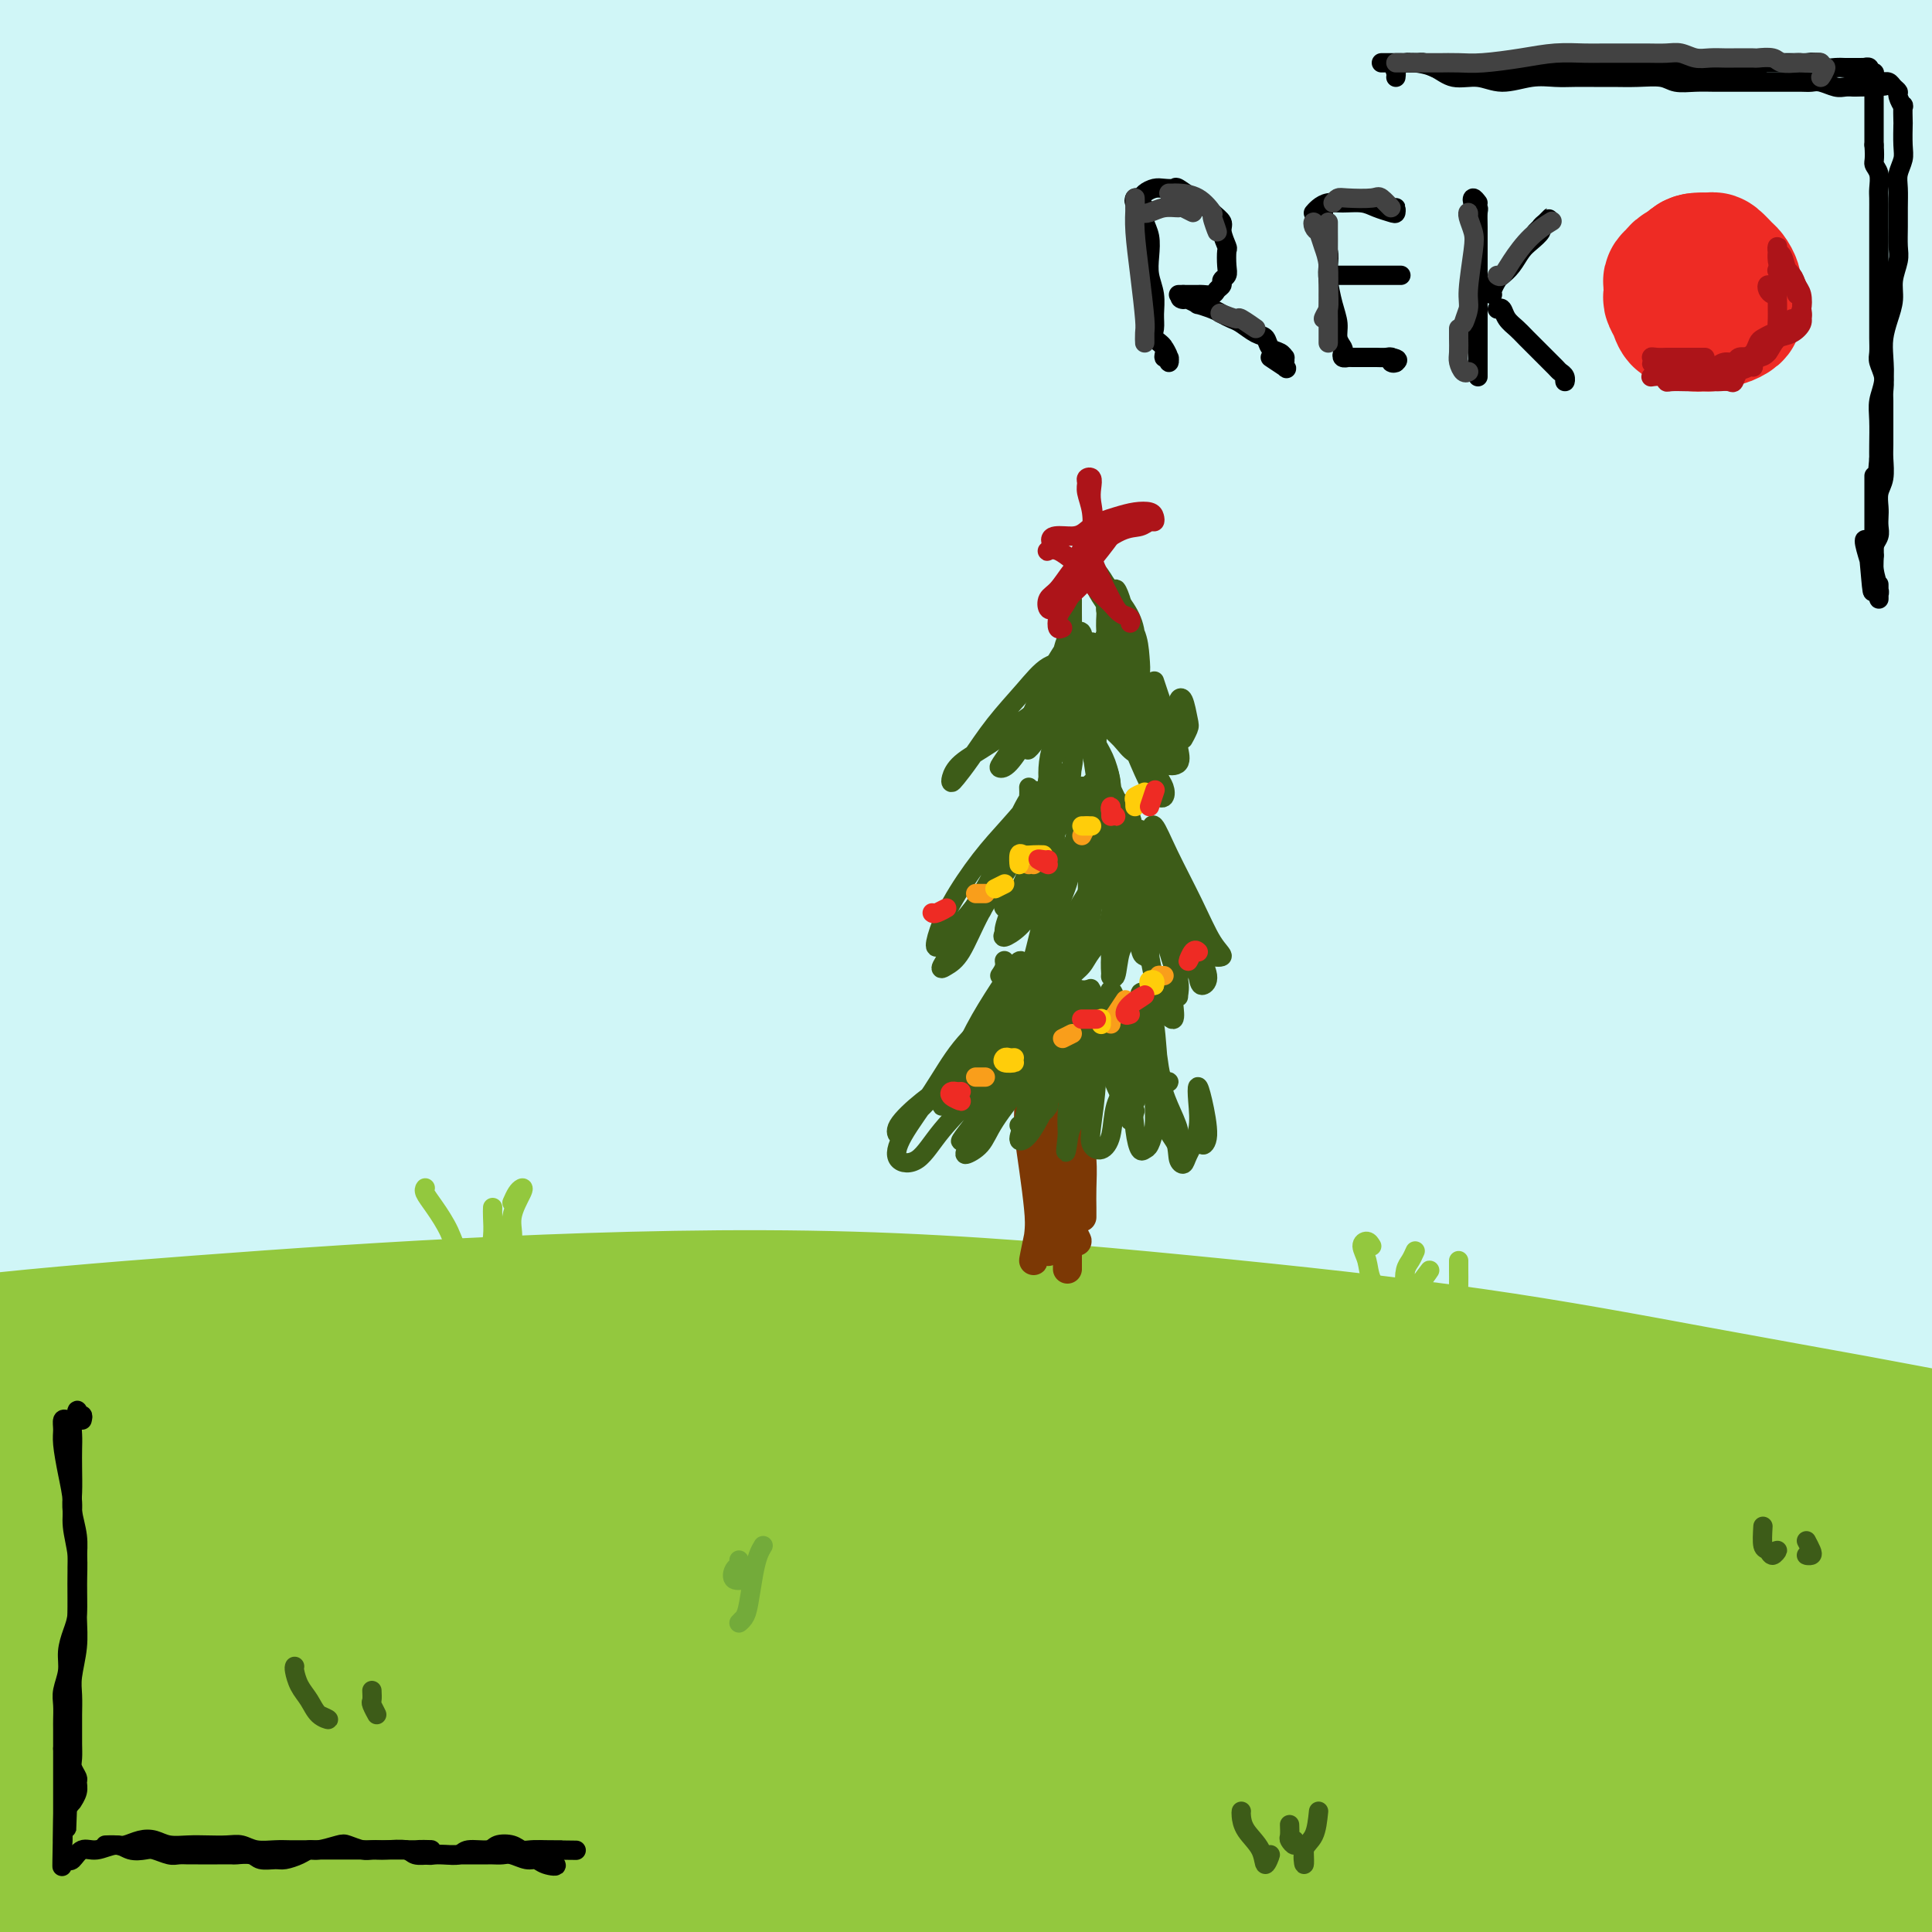 <svg viewBox='0 0 400 400' version='1.1' xmlns='http://www.w3.org/2000/svg' xmlns:xlink='http://www.w3.org/1999/xlink'><rect x="0" y="0" width="400" height="400" fill="#333333" stroke="none"/><g fill='none' stroke='rgb(147,200,62)' stroke-width='28' stroke-linecap='round' stroke-linejoin='round'><path d='M168,285c-0.986,-0.613 -1.972,-1.226 -3,-2c-1.028,-0.774 -2.096,-1.710 -3,-2c-0.904,-0.290 -1.642,0.066 -3,0c-1.358,-0.066 -3.336,-0.554 -5,-1c-1.664,-0.446 -3.015,-0.851 -5,-1c-1.985,-0.149 -4.606,-0.041 -7,0c-2.394,0.041 -4.562,0.015 -7,0c-2.438,-0.015 -5.147,-0.018 -8,0c-2.853,0.018 -5.849,0.056 -9,0c-3.151,-0.056 -6.458,-0.207 -10,0c-3.542,0.207 -7.319,0.773 -11,1c-3.681,0.227 -7.265,0.116 -11,0c-3.735,-0.116 -7.621,-0.238 -12,0c-4.379,0.238 -9.252,0.836 -13,1c-3.748,0.164 -6.371,-0.105 -13,0c-6.629,0.105 -17.265,0.585 -25,1c-7.735,0.415 -12.570,0.767 -15,1c-2.430,0.233 -2.454,0.348 -1,0c1.454,-0.348 4.387,-1.158 11,-2c6.613,-0.842 16.905,-1.716 28,-3c11.095,-1.284 22.991,-2.979 39,-4c16.009,-1.021 36.130,-1.369 57,-2c20.870,-0.631 42.490,-1.547 68,-1c25.510,0.547 54.909,2.556 73,4c18.091,1.444 24.873,2.322 35,4c10.127,1.678 23.599,4.156 34,6c10.401,1.844 17.731,3.054 32,6c14.269,2.946 35.478,7.626 51,12c15.522,4.374 25.356,8.440 33,11c7.644,2.560 13.096,3.615 15,4c1.904,0.385 0.260,0.101 -4,-1c-4.260,-1.101 -11.136,-3.020 -22,-6c-10.864,-2.980 -25.718,-7.022 -42,-11c-16.282,-3.978 -33.994,-7.890 -56,-12c-22.006,-4.110 -48.306,-8.416 -75,-12c-26.694,-3.584 -53.783,-6.447 -83,-8c-29.217,-1.553 -60.563,-1.798 -91,-1c-30.437,0.798 -59.964,2.638 -88,6c-28.036,3.362 -54.582,8.246 -72,12c-17.418,3.754 -25.709,6.377 -34,9'/><path d='M-84,294c-16.964,3.503 -6.373,1.759 3,1c9.373,-0.759 17.528,-0.535 32,-2c14.472,-1.465 35.262,-4.619 58,-7c22.738,-2.381 47.426,-3.989 76,-5c28.574,-1.011 61.036,-1.426 94,0c32.964,1.426 66.429,4.695 98,9c31.571,4.305 61.246,9.648 86,15c24.754,5.352 44.586,10.713 60,15c15.414,4.287 26.409,7.501 33,9c6.591,1.499 8.779,1.285 8,1c-0.779,-0.285 -4.525,-0.639 -14,-3c-9.475,-2.361 -24.681,-6.727 -43,-11c-18.319,-4.273 -39.753,-8.454 -64,-13c-24.247,-4.546 -51.307,-9.459 -81,-13c-29.693,-3.541 -62.018,-5.711 -94,-7c-31.982,-1.289 -63.621,-1.698 -91,-1c-27.379,0.698 -50.498,2.504 -68,5c-17.502,2.496 -29.386,5.684 -36,8c-6.614,2.316 -7.958,3.762 -5,5c2.958,1.238 10.219,2.270 23,2c12.781,-0.270 31.082,-1.840 52,-3c20.918,-1.160 44.453,-1.909 71,-2c26.547,-0.091 56.106,0.474 86,3c29.894,2.526 60.125,7.011 88,12c27.875,4.989 53.395,10.481 76,16c22.605,5.519 42.294,11.063 58,16c15.706,4.937 27.430,9.265 35,12c7.570,2.735 10.988,3.877 11,4c0.012,0.123 -3.381,-0.775 -12,-3c-8.619,-2.225 -22.462,-5.779 -41,-10c-18.538,-4.221 -41.769,-9.111 -65,-14'/><path d='M350,333c-33.063,-6.878 -56.721,-10.572 -88,-14c-31.279,-3.428 -70.178,-6.588 -108,-8c-37.822,-1.412 -74.565,-1.074 -107,1c-32.435,2.074 -60.561,5.884 -81,9c-20.439,3.116 -33.191,5.538 -39,7c-5.809,1.462 -4.673,1.963 4,1c8.673,-0.963 24.885,-3.391 47,-6c22.115,-2.609 50.134,-5.399 81,-7c30.866,-1.601 64.578,-2.014 99,0c34.422,2.014 69.554,6.454 103,12c33.446,5.546 65.207,12.200 94,19c28.793,6.800 54.620,13.748 75,20c20.380,6.252 35.313,11.807 44,15c8.687,3.193 11.126,4.024 9,4c-2.126,-0.024 -8.819,-0.902 -23,-4c-14.181,-3.098 -35.850,-8.414 -60,-14c-24.150,-5.586 -50.780,-11.441 -85,-17c-34.220,-5.559 -76.031,-10.821 -119,-14c-42.969,-3.179 -87.096,-4.276 -126,-3c-38.904,1.276 -72.585,4.923 -98,8c-25.415,3.077 -42.563,5.583 -51,7c-8.437,1.417 -8.164,1.745 -2,2c6.164,0.255 18.218,0.438 35,-1c16.782,-1.438 38.293,-4.495 63,-7c24.707,-2.505 52.611,-4.457 85,-5c32.389,-0.543 69.264,0.325 106,3c36.736,2.675 73.333,7.159 106,13c32.667,5.841 61.406,13.040 86,20c24.594,6.960 45.045,13.682 60,19c14.955,5.318 24.416,9.234 27,11c2.584,1.766 -1.708,1.383 -6,1'/><path d='M481,405c-7.088,-0.930 -21.807,-3.755 -41,-8c-19.193,-4.245 -42.859,-9.911 -70,-15c-27.141,-5.089 -57.758,-9.600 -93,-13c-35.242,-3.400 -75.110,-5.689 -114,-6c-38.890,-0.311 -76.804,1.358 -110,4c-33.196,2.642 -61.676,6.259 -82,9c-20.324,2.741 -32.491,4.606 -38,6c-5.509,1.394 -4.359,2.318 3,2c7.359,-0.318 20.926,-1.877 39,-4c18.074,-2.123 40.653,-4.811 67,-7c26.347,-2.189 56.462,-3.880 89,-4c32.538,-0.120 67.498,1.333 100,4c32.502,2.667 62.544,6.550 89,11c26.456,4.450 49.324,9.468 67,14c17.676,4.532 30.159,8.579 37,11c6.841,2.421 8.039,3.215 4,3c-4.039,-0.215 -13.314,-1.441 -28,-4c-14.686,-2.559 -34.781,-6.453 -57,-10c-22.219,-3.547 -46.562,-6.749 -77,-9c-30.438,-2.251 -66.971,-3.552 -102,-3c-35.029,0.552 -68.553,2.958 -98,6c-29.447,3.042 -54.818,6.719 -75,10c-20.182,3.281 -35.174,6.164 -44,8c-8.826,1.836 -11.486,2.624 -11,3c0.486,0.376 4.117,0.339 13,-1c8.883,-1.339 23.019,-3.981 41,-7c17.981,-3.019 39.807,-6.414 64,-9c24.193,-2.586 50.753,-4.363 79,-6c28.247,-1.637 58.182,-3.133 88,-3c29.818,0.133 59.519,1.895 85,4c25.481,2.105 46.740,4.552 68,7'/><path d='M374,398c33.052,3.428 39.180,6.500 49,9c9.820,2.500 23.330,4.430 31,6c7.670,1.570 9.501,2.782 9,3c-0.501,0.218 -3.333,-0.556 -12,-2c-8.667,-1.444 -23.167,-3.557 -40,-7c-16.833,-3.443 -35.997,-8.216 -59,-12c-23.003,-3.784 -49.845,-6.579 -79,-9c-29.155,-2.421 -60.624,-4.468 -92,-5c-31.376,-0.532 -62.658,0.449 -92,3c-29.342,2.551 -56.742,6.671 -83,12c-26.258,5.329 -51.373,11.867 -73,19c-21.627,7.133 -39.766,14.860 -56,23c-16.234,8.140 -30.563,16.691 -38,22c-7.437,5.309 -7.982,7.374 -9,9c-1.018,1.626 -2.509,2.813 -4,4'/></g>
<g fill='none' stroke='rgb(208,246,247)' stroke-width='28' stroke-linecap='round' stroke-linejoin='round'><path d='M68,224c-1.235,0.110 -2.469,0.220 -5,0c-2.531,-0.220 -6.357,-0.771 -10,0c-3.643,0.771 -7.103,2.864 -10,4c-2.897,1.136 -5.230,1.314 -8,2c-2.770,0.686 -5.975,1.878 -9,3c-3.025,1.122 -5.870,2.174 -8,3c-2.130,0.826 -3.545,1.428 -4,2c-0.455,0.572 0.052,1.115 3,1c2.948,-0.115 8.339,-0.886 15,-2c6.661,-1.114 14.594,-2.569 25,-4c10.406,-1.431 23.286,-2.837 38,-4c14.714,-1.163 31.263,-2.082 47,-3c15.737,-0.918 30.663,-1.834 46,-2c15.337,-0.166 31.085,0.417 46,1c14.915,0.583 28.996,1.166 42,2c13.004,0.834 24.930,1.920 35,3c10.070,1.080 18.286,2.155 25,3c6.714,0.845 11.928,1.460 15,2c3.072,0.540 4.001,1.003 4,1c-0.001,-0.003 -0.933,-0.474 -5,-1c-4.067,-0.526 -11.269,-1.108 -21,-2c-9.731,-0.892 -21.990,-2.095 -35,-3c-13.010,-0.905 -26.771,-1.514 -45,-2c-18.229,-0.486 -40.926,-0.850 -63,-1c-22.074,-0.150 -43.526,-0.085 -65,1c-21.474,1.085 -42.969,3.192 -62,5c-19.031,1.808 -35.596,3.317 -49,5c-13.404,1.683 -23.647,3.539 -30,5c-6.353,1.461 -8.816,2.526 -9,3c-0.184,0.474 1.912,0.359 7,0c5.088,-0.359 13.168,-0.960 24,-2c10.832,-1.040 24.416,-2.520 38,-4'/><path d='M40,240c19.187,-1.980 32.656,-3.931 51,-5c18.344,-1.069 41.563,-1.258 65,-1c23.437,0.258 47.093,0.962 70,3c22.907,2.038 45.064,5.410 66,9c20.936,3.590 40.651,7.398 58,11c17.349,3.602 32.332,6.998 45,10c12.668,3.002 23.019,5.609 30,7c6.981,1.391 10.591,1.565 12,2c1.409,0.435 0.619,1.132 -4,0c-4.619,-1.132 -13.065,-4.092 -24,-7c-10.935,-2.908 -24.357,-5.764 -39,-9c-14.643,-3.236 -30.507,-6.854 -48,-10c-17.493,-3.146 -36.617,-5.822 -56,-8c-19.383,-2.178 -39.027,-3.859 -60,-5c-20.973,-1.141 -43.274,-1.743 -66,-2c-22.726,-0.257 -45.875,-0.171 -69,1c-23.125,1.171 -46.226,3.425 -67,6c-20.774,2.575 -39.219,5.470 -53,8c-13.781,2.530 -22.896,4.694 -27,6c-4.104,1.306 -3.197,1.752 0,2c3.197,0.248 8.685,0.297 19,-1c10.315,-1.297 25.456,-3.942 42,-6c16.544,-2.058 34.490,-3.530 54,-5c19.510,-1.470 40.585,-2.937 64,-4c23.415,-1.063 49.172,-1.723 74,-1c24.828,0.723 48.727,2.828 71,5c22.273,2.172 42.918,4.411 61,7c18.082,2.589 33.599,5.529 47,8c13.401,2.471 24.685,4.473 33,6c8.315,1.527 13.661,2.579 16,3c2.339,0.421 1.669,0.210 1,0'/><path d='M406,270c12.935,1.966 -3.227,-1.620 -16,-4c-12.773,-2.380 -22.157,-3.552 -35,-6c-12.843,-2.448 -29.146,-6.170 -47,-9c-17.854,-2.830 -37.260,-4.769 -59,-7c-21.740,-2.231 -45.816,-4.753 -70,-6c-24.184,-1.247 -48.477,-1.219 -72,-1c-23.523,0.219 -46.277,0.628 -68,2c-21.723,1.372 -42.416,3.707 -60,6c-17.584,2.293 -32.061,4.543 -42,6c-9.939,1.457 -15.341,2.121 -17,2c-1.659,-0.121 0.426,-1.027 7,-3c6.574,-1.973 17.638,-5.013 32,-8c14.362,-2.987 32.021,-5.922 52,-9c19.979,-3.078 42.277,-6.299 69,-9c26.723,-2.701 57.871,-4.884 88,-5c30.129,-0.116 59.238,1.834 87,5c27.762,3.166 54.177,7.549 78,12c23.823,4.451 45.055,8.969 62,13c16.945,4.031 29.603,7.575 38,10c8.397,2.425 12.534,3.731 15,4c2.466,0.269 3.260,-0.499 -1,-2c-4.260,-1.501 -13.574,-3.736 -26,-7c-12.426,-3.264 -27.963,-7.559 -46,-12c-18.037,-4.441 -38.574,-9.030 -62,-13c-23.426,-3.970 -49.739,-7.323 -78,-10c-28.261,-2.677 -58.468,-4.680 -88,-6c-29.532,-1.320 -58.388,-1.959 -86,-1c-27.612,0.959 -53.978,3.515 -75,6c-21.022,2.485 -36.698,4.900 -46,6c-9.302,1.100 -12.229,0.886 -9,0c3.229,-0.886 12.615,-2.443 22,-4'/><path d='M-47,220c11.587,-2.128 29.556,-5.449 50,-8c20.444,-2.551 43.364,-4.331 69,-6c25.636,-1.669 53.986,-3.225 83,-3c29.014,0.225 58.690,2.232 87,5c28.310,2.768 55.254,6.296 79,10c23.746,3.704 44.295,7.584 61,11c16.705,3.416 29.566,6.369 38,8c8.434,1.631 12.441,1.940 14,2c1.559,0.060 0.669,-0.129 -4,-2c-4.669,-1.871 -13.118,-5.423 -26,-9c-12.882,-3.577 -30.197,-7.180 -49,-11c-18.803,-3.820 -39.093,-7.855 -64,-12c-24.907,-4.145 -54.430,-8.398 -84,-11c-29.570,-2.602 -59.187,-3.554 -88,-4c-28.813,-0.446 -56.822,-0.386 -80,1c-23.178,1.386 -41.523,4.097 -57,6c-15.477,1.903 -28.085,2.999 -28,3c0.085,0.001 12.863,-1.091 28,-3c15.137,-1.909 32.634,-4.635 53,-7c20.366,-2.365 43.600,-4.371 71,-5c27.400,-0.629 58.964,0.117 89,2c30.036,1.883 58.542,4.901 86,9c27.458,4.099 53.867,9.277 77,14c23.133,4.723 42.990,8.990 60,13c17.010,4.010 31.174,7.763 41,10c9.826,2.237 15.315,2.959 18,3c2.685,0.041 2.565,-0.597 -3,-3c-5.565,-2.403 -16.575,-6.570 -30,-11c-13.425,-4.430 -29.264,-9.123 -49,-14c-19.736,-4.877 -43.368,-9.939 -67,-15'/><path d='M328,193c-32.776,-7.041 -56.716,-10.144 -85,-13c-28.284,-2.856 -60.910,-5.466 -93,-7c-32.090,-1.534 -63.642,-1.993 -92,-1c-28.358,0.993 -53.522,3.439 -72,5c-18.478,1.561 -30.270,2.236 -37,3c-6.730,0.764 -8.396,1.618 -6,2c2.396,0.382 8.856,0.291 20,-1c11.144,-1.291 26.972,-3.782 46,-6c19.028,-2.218 41.256,-4.164 67,-6c25.744,-1.836 55.006,-3.563 85,-4c29.994,-0.437 60.722,0.416 90,3c29.278,2.584 57.107,6.900 82,11c24.893,4.100 46.852,7.986 66,12c19.148,4.014 35.487,8.157 47,11c11.513,2.843 18.201,4.385 22,5c3.799,0.615 4.709,0.304 1,-1c-3.709,-1.304 -12.037,-3.601 -26,-7c-13.963,-3.399 -33.561,-7.900 -57,-13c-23.439,-5.100 -50.720,-10.800 -83,-16c-32.280,-5.200 -69.558,-9.902 -108,-13c-38.442,-3.098 -78.048,-4.592 -115,-5c-36.952,-0.408 -71.249,0.270 -99,2c-27.751,1.730 -48.957,4.511 -61,6c-12.043,1.489 -14.924,1.686 -14,2c0.924,0.314 5.652,0.743 17,0c11.348,-0.743 29.315,-2.660 51,-5c21.685,-2.340 47.087,-5.105 76,-7c28.913,-1.895 61.338,-2.920 95,-2c33.662,0.920 68.563,3.786 101,8c32.437,4.214 62.411,9.775 88,15c25.589,5.225 46.795,10.112 68,15'/><path d='M402,186c32.851,6.889 36.977,9.112 42,11c5.023,1.888 10.943,3.442 11,3c0.057,-0.442 -5.750,-2.881 -17,-7c-11.250,-4.119 -27.943,-9.920 -48,-16c-20.057,-6.080 -43.479,-12.439 -71,-19c-27.521,-6.561 -59.140,-13.325 -93,-18c-33.860,-4.675 -69.961,-7.262 -106,-9c-36.039,-1.738 -72.015,-2.629 -103,-2c-30.985,0.629 -56.978,2.776 -74,4c-17.022,1.224 -25.072,1.523 -28,2c-2.928,0.477 -0.733,1.131 6,1c6.733,-0.131 18.003,-1.047 34,-3c15.997,-1.953 36.719,-4.944 60,-7c23.281,-2.056 49.121,-3.176 78,-4c28.879,-0.824 60.798,-1.350 92,1c31.202,2.350 61.686,7.576 90,13c28.314,5.424 54.458,11.044 77,17c22.542,5.956 41.481,12.246 56,17c14.519,4.754 24.616,7.970 31,10c6.384,2.030 9.055,2.874 8,2c-1.055,-0.874 -5.836,-3.468 -16,-7c-10.164,-3.532 -25.710,-8.004 -44,-13c-18.290,-4.996 -39.322,-10.517 -65,-16c-25.678,-5.483 -56.001,-10.929 -88,-15c-31.999,-4.071 -65.674,-6.769 -99,-8c-33.326,-1.231 -66.304,-0.995 -95,0c-28.696,0.995 -53.112,2.750 -73,5c-19.888,2.250 -35.248,4.995 -45,8c-9.752,3.005 -13.895,6.271 -14,8c-0.105,1.729 3.827,1.923 14,1c10.173,-0.923 26.586,-2.961 43,-5'/><path d='M-35,140c19.746,-2.080 40.610,-5.280 65,-8c24.390,-2.720 52.304,-4.959 80,-6c27.696,-1.041 55.173,-0.885 83,0c27.827,0.885 56.003,2.498 82,5c25.997,2.502 49.813,5.892 71,9c21.187,3.108 39.743,5.932 55,9c15.257,3.068 27.216,6.379 35,8c7.784,1.621 11.394,1.552 12,1c0.606,-0.552 -1.792,-1.589 -9,-4c-7.208,-2.411 -19.227,-6.198 -35,-11c-15.773,-4.802 -35.301,-10.618 -58,-16c-22.699,-5.382 -48.570,-10.330 -78,-15c-29.430,-4.670 -62.418,-9.064 -96,-12c-33.582,-2.936 -67.756,-4.416 -101,-4c-33.244,0.416 -65.556,2.728 -91,5c-25.444,2.272 -44.019,4.505 -57,6c-12.981,1.495 -20.368,2.250 -24,3c-3.632,0.750 -3.510,1.493 1,1c4.510,-0.493 13.408,-2.221 28,-5c14.592,-2.779 34.878,-6.608 57,-10c22.122,-3.392 46.080,-6.347 74,-8c27.920,-1.653 59.800,-2.003 91,-1c31.200,1.003 61.718,3.360 92,7c30.282,3.640 60.328,8.562 86,13c25.672,4.438 46.972,8.393 64,12c17.028,3.607 29.786,6.868 39,9c9.214,2.132 14.886,3.135 17,3c2.114,-0.135 0.670,-1.407 -6,-4c-6.670,-2.593 -18.565,-6.506 -34,-11c-15.435,-4.494 -34.410,-9.570 -58,-15c-23.590,-5.430 -51.795,-11.215 -80,-17'/><path d='M270,84c-39.770,-7.424 -70.195,-9.984 -105,-12c-34.805,-2.016 -73.990,-3.488 -110,-3c-36.010,0.488 -68.844,2.937 -94,5c-25.156,2.063 -42.633,3.742 -54,5c-11.367,1.258 -16.623,2.097 -19,3c-2.377,0.903 -1.873,1.870 5,1c6.873,-0.870 20.117,-3.577 40,-7c19.883,-3.423 46.405,-7.562 77,-11c30.595,-3.438 65.262,-6.176 102,-6c36.738,0.176 75.546,3.265 111,7c35.454,3.735 67.553,8.116 96,13c28.447,4.884 53.241,10.271 74,15c20.759,4.729 37.482,8.800 49,12c11.518,3.200 17.832,5.530 20,6c2.168,0.470 0.190,-0.920 -6,-3c-6.190,-2.080 -16.594,-4.851 -31,-9c-14.406,-4.149 -32.816,-9.676 -54,-15c-21.184,-5.324 -45.143,-10.444 -74,-16c-28.857,-5.556 -62.611,-11.549 -96,-16c-33.389,-4.451 -66.414,-7.362 -97,-9c-30.586,-1.638 -58.734,-2.003 -83,-2c-24.266,0.003 -44.648,0.376 -62,2c-17.352,1.624 -31.672,4.500 -40,6c-8.328,1.500 -10.665,1.625 -9,2c1.665,0.375 7.332,0.999 19,0c11.668,-0.999 29.338,-3.621 51,-6c21.662,-2.379 47.315,-4.516 76,-6c28.685,-1.484 60.400,-2.315 92,-1c31.600,1.315 63.085,4.777 93,8c29.915,3.223 58.262,6.207 83,10c24.738,3.793 45.869,8.397 67,13'/><path d='M391,70c19.941,3.963 36.295,7.370 49,10c12.705,2.630 21.761,4.482 27,5c5.239,0.518 6.661,-0.297 4,-2c-2.661,-1.703 -9.403,-4.293 -20,-8c-10.597,-3.707 -25.048,-8.532 -43,-14c-17.952,-5.468 -39.406,-11.581 -63,-17c-23.594,-5.419 -49.329,-10.146 -76,-14c-26.671,-3.854 -54.278,-6.836 -83,-9c-28.722,-2.164 -58.559,-3.509 -89,-4c-30.441,-0.491 -61.487,-0.126 -90,2c-28.513,2.126 -54.495,6.015 -73,9c-18.505,2.985 -29.533,5.067 -35,6c-5.467,0.933 -5.371,0.718 -2,0c3.371,-0.718 10.019,-1.937 20,-4c9.981,-2.063 23.297,-4.968 40,-8c16.703,-3.032 36.794,-6.191 60,-9c23.206,-2.809 49.528,-5.270 79,-7c29.472,-1.730 62.094,-2.730 93,-2c30.906,0.730 60.095,3.189 87,6c26.905,2.811 51.527,5.972 73,9c21.473,3.028 39.798,5.922 55,8c15.202,2.078 27.281,3.339 36,4c8.719,0.661 14.079,0.723 17,0c2.921,-0.723 3.404,-2.232 -1,-5c-4.404,-2.768 -13.696,-6.797 -26,-11c-12.304,-4.203 -27.620,-8.581 -46,-13c-18.380,-4.419 -39.823,-8.877 -65,-13c-25.177,-4.123 -54.089,-7.909 -84,-10c-29.911,-2.091 -60.822,-2.486 -93,-2c-32.178,0.486 -65.622,1.853 -95,5c-29.378,3.147 -54.689,8.073 -80,13'/><path d='M-33,-5c-23.815,4.410 -43.352,8.936 -58,13c-14.648,4.064 -24.405,7.666 -29,10c-4.595,2.334 -4.026,3.400 -1,4c3.026,0.600 8.511,0.734 18,0c9.489,-0.734 22.984,-2.335 40,-5c17.016,-2.665 37.553,-6.393 60,-10c22.447,-3.607 46.806,-7.094 75,-10c28.194,-2.906 60.225,-5.233 92,-6c31.775,-0.767 63.295,0.025 93,2c29.705,1.975 57.595,5.131 83,9c25.405,3.869 48.324,8.449 70,13c21.676,4.551 42.109,9.071 59,14c16.891,4.929 30.241,10.266 41,15c10.759,4.734 18.926,8.866 23,12c4.074,3.134 4.054,5.270 1,7c-3.054,1.730 -9.143,3.055 -19,3c-9.857,-0.055 -23.481,-1.491 -40,-3c-16.519,-1.509 -35.933,-3.092 -57,-5c-21.067,-1.908 -43.789,-4.141 -70,-6c-26.211,-1.859 -55.912,-3.346 -85,-4c-29.088,-0.654 -57.562,-0.477 -83,0c-25.438,0.477 -47.840,1.255 -65,2c-17.160,0.745 -29.077,1.457 -37,2c-7.923,0.543 -11.851,0.916 -13,1c-1.149,0.084 0.481,-0.123 7,-1c6.519,-0.877 17.927,-2.424 33,-4c15.073,-1.576 33.812,-3.179 55,-4c21.188,-0.821 44.823,-0.859 70,0c25.177,0.859 51.894,2.616 77,5c25.106,2.384 48.602,5.395 69,8c20.398,2.605 37.699,4.802 55,7'/><path d='M431,64c26.943,3.092 32.301,3.321 39,4c6.699,0.679 14.739,1.809 18,2c3.261,0.191 1.743,-0.557 -4,-2c-5.743,-1.443 -15.710,-3.580 -29,-6c-13.290,-2.420 -29.903,-5.122 -49,-8c-19.097,-2.878 -40.677,-5.933 -64,-8c-23.323,-2.067 -48.390,-3.146 -72,-4c-23.610,-0.854 -45.762,-1.483 -67,-1c-21.238,0.483 -41.560,2.079 -57,3c-15.440,0.921 -25.996,1.166 -31,1c-5.004,-0.166 -4.456,-0.742 -1,-1c3.456,-0.258 9.821,-0.198 20,-1c10.179,-0.802 24.173,-2.467 40,-4c15.827,-1.533 33.486,-2.934 54,-4c20.514,-1.066 43.882,-1.798 69,-2c25.118,-0.202 51.985,0.125 78,2c26.015,1.875 51.176,5.300 74,9c22.824,3.700 43.309,7.677 61,12c17.691,4.323 32.589,8.992 44,13c11.411,4.008 19.337,7.356 23,10c3.663,2.644 3.063,4.586 0,6c-3.063,1.414 -8.589,2.301 -19,2c-10.411,-0.301 -25.705,-1.791 -44,-3c-18.295,-1.209 -39.590,-2.136 -64,-2c-24.410,0.136 -51.935,1.335 -81,5c-29.065,3.665 -59.671,9.794 -76,13c-16.329,3.206 -18.380,3.487 -16,3c2.380,-0.487 9.190,-1.744 16,-3'/></g>
<g fill='none' stroke='rgb(0,0,0)' stroke-width='4' stroke-linecap='round' stroke-linejoin='round'><path d='M17,294c0.111,-0.460 0.222,-0.921 0,-1c-0.222,-0.079 -0.777,0.222 -1,0c-0.223,-0.222 -0.112,-0.969 0,-1c0.112,-0.031 0.226,0.654 0,1c-0.226,0.346 -0.792,0.354 -1,1c-0.208,0.646 -0.057,1.932 0,3c0.057,1.068 0.019,1.919 0,3c-0.019,1.081 -0.019,2.391 0,4c0.019,1.609 0.058,3.517 0,5c-0.058,1.483 -0.212,2.541 0,4c0.212,1.459 0.790,3.319 1,5c0.210,1.681 0.053,3.184 0,5c-0.053,1.816 0.000,3.944 0,6c-0.000,2.056 -0.053,4.038 0,6c0.053,1.962 0.210,3.904 0,6c-0.210,2.096 -0.788,4.346 -1,6c-0.212,1.654 -0.056,2.712 0,4c0.056,1.288 0.014,2.806 0,4c-0.014,1.194 0.000,2.064 0,3c-0.000,0.936 -0.014,1.938 0,3c0.014,1.062 0.057,2.185 0,3c-0.057,0.815 -0.216,1.322 0,2c0.216,0.678 0.805,1.525 1,2c0.195,0.475 -0.004,0.577 0,1c0.004,0.423 0.211,1.167 0,2c-0.211,0.833 -0.841,1.753 -1,2c-0.159,0.247 0.153,-0.181 0,0c-0.153,0.181 -0.772,0.972 -1,1c-0.228,0.028 -0.065,-0.706 0,-1c0.065,-0.294 0.033,-0.147 0,0'/><path d='M14,373c-0.459,12.136 -0.106,2.976 0,-1c0.106,-3.976 -0.033,-2.767 0,-2c0.033,0.767 0.240,1.091 0,-1c-0.240,-2.091 -0.926,-6.597 -1,-7c-0.074,-0.403 0.463,3.299 1,7'/><path d='M15,294c-0.308,0.046 -0.616,0.093 -1,0c-0.384,-0.093 -0.845,-0.325 -1,0c-0.155,0.325 -0.004,1.208 0,2c0.004,0.792 -0.139,1.494 0,3c0.139,1.506 0.559,3.815 1,6c0.441,2.185 0.904,4.247 1,6c0.096,1.753 -0.173,3.196 0,5c0.173,1.804 0.788,3.970 1,6c0.212,2.030 0.019,3.925 0,6c-0.019,2.075 0.135,4.330 0,6c-0.135,1.670 -0.558,2.754 -1,4c-0.442,1.246 -0.903,2.656 -1,4c-0.097,1.344 0.170,2.624 0,4c-0.170,1.376 -0.778,2.847 -1,4c-0.222,1.153 -0.060,1.988 0,3c0.060,1.012 0.016,2.200 0,3c-0.016,0.800 -0.004,1.211 0,2c0.004,0.789 0.001,1.954 0,3c-0.001,1.046 -0.000,1.972 0,3c0.000,1.028 0.000,2.159 0,3c-0.000,0.841 -0.000,1.394 0,2c0.000,0.606 0.000,1.266 0,2c-0.000,0.734 -0.000,1.541 0,2c0.000,0.459 0.000,0.571 0,1c-0.000,0.429 -0.000,1.176 0,2c0.000,0.824 0.000,1.726 0,2c-0.000,0.274 -0.000,-0.081 0,0c0.000,0.081 0.000,0.599 0,1c-0.000,0.401 -0.000,0.686 0,1c0.000,0.314 0.000,0.657 0,1'/><path d='M13,381c-0.311,12.467 -0.089,0.133 0,-4c0.089,-4.133 0.044,-0.067 0,4'/><path d='M13,385c0.353,-0.063 0.706,-0.127 1,0c0.294,0.127 0.528,0.444 1,0c0.472,-0.444 1.180,-1.649 2,-2c0.820,-0.351 1.752,0.154 3,0c1.248,-0.154 2.814,-0.966 4,-1c1.186,-0.034 1.994,0.709 3,1c1.006,0.291 2.209,0.131 3,0c0.791,-0.131 1.169,-0.231 2,0c0.831,0.231 2.115,0.794 3,1c0.885,0.206 1.373,0.055 2,0c0.627,-0.055 1.394,-0.015 2,0c0.606,0.015 1.049,0.004 2,0c0.951,-0.004 2.408,-0.002 3,0c0.592,0.002 0.317,0.004 1,0c0.683,-0.004 2.322,-0.015 3,0c0.678,0.015 0.393,0.057 1,0c0.607,-0.057 2.106,-0.214 3,0c0.894,0.214 1.185,0.800 2,1c0.815,0.200 2.156,0.016 3,0c0.844,-0.016 1.193,0.136 2,0c0.807,-0.136 2.074,-0.559 3,-1c0.926,-0.441 1.512,-0.899 2,-1c0.488,-0.101 0.879,0.155 2,0c1.121,-0.155 2.972,-0.721 4,-1c1.028,-0.279 1.233,-0.271 2,0c0.767,0.271 2.095,0.805 3,1c0.905,0.195 1.387,0.052 2,0c0.613,-0.052 1.357,-0.014 2,0c0.643,0.014 1.184,0.004 2,0c0.816,-0.004 1.908,-0.002 3,0'/><path d='M84,383c9.633,0.094 3.717,-0.171 2,0c-1.717,0.171 0.766,0.778 2,1c1.234,0.222 1.219,0.060 2,0c0.781,-0.060 2.360,-0.016 3,0c0.640,0.016 0.343,0.004 1,0c0.657,-0.004 2.269,-0.001 3,0c0.731,0.001 0.580,0.001 1,0c0.420,-0.001 1.410,-0.001 2,0c0.590,0.001 0.781,0.004 1,0c0.219,-0.004 0.468,-0.016 1,0c0.532,0.016 1.348,0.060 2,0c0.652,-0.060 1.140,-0.224 2,0c0.860,0.224 2.094,0.836 3,1c0.906,0.164 1.486,-0.119 2,0c0.514,0.119 0.963,0.640 2,1c1.037,0.360 2.664,0.558 2,0c-0.664,-0.558 -3.618,-1.874 -4,-2c-0.382,-0.126 1.809,0.937 4,2'/><path d='M22,382c-0.185,0.008 -0.370,0.015 0,0c0.370,-0.015 1.294,-0.053 2,0c0.706,0.053 1.192,0.196 2,0c0.808,-0.196 1.937,-0.732 3,-1c1.063,-0.268 2.059,-0.268 3,0c0.941,0.268 1.827,0.803 3,1c1.173,0.197 2.634,0.057 4,0c1.366,-0.057 2.638,-0.029 4,0c1.362,0.029 2.815,0.060 4,0c1.185,-0.060 2.102,-0.212 3,0c0.898,0.212 1.776,0.789 3,1c1.224,0.211 2.795,0.057 4,0c1.205,-0.057 2.045,-0.015 3,0c0.955,0.015 2.027,0.004 3,0c0.973,-0.004 1.848,-0.001 3,0c1.152,0.001 2.581,-0.001 4,0c1.419,0.001 2.826,0.004 4,0c1.174,-0.004 2.113,-0.015 3,0c0.887,0.015 1.721,0.056 3,0c1.279,-0.056 3.004,-0.210 4,0c0.996,0.210 1.262,0.784 2,1c0.738,0.216 1.949,0.073 3,0c1.051,-0.073 1.943,-0.076 3,0c1.057,0.076 2.279,0.229 3,0c0.721,-0.229 0.942,-0.842 2,-1c1.058,-0.158 2.955,0.140 4,0c1.045,-0.140 1.239,-0.717 2,-1c0.761,-0.283 2.091,-0.272 3,0c0.909,0.272 1.399,0.804 2,1c0.601,0.196 1.315,0.056 2,0c0.685,-0.056 1.343,-0.028 2,0'/><path d='M112,383c14.024,0.155 4.083,0.041 1,0c-3.083,-0.041 0.690,-0.011 2,0c1.310,0.011 0.155,0.003 0,0c-0.155,-0.003 0.689,-0.001 1,0c0.311,0.001 0.089,0.000 0,0c-0.089,-0.000 -0.044,-0.000 0,0'/><path d='M286,13c0.349,-0.000 0.699,-0.001 1,0c0.301,0.001 0.554,0.003 1,0c0.446,-0.003 1.085,-0.011 2,0c0.915,0.011 2.107,0.042 3,0c0.893,-0.042 1.488,-0.155 2,0c0.512,0.155 0.941,0.578 2,1c1.059,0.422 2.748,0.841 4,1c1.252,0.159 2.067,0.057 3,0c0.933,-0.057 1.983,-0.068 3,0c1.017,0.068 2.001,0.214 3,0c0.999,-0.214 2.014,-0.789 3,-1c0.986,-0.211 1.945,-0.056 3,0c1.055,0.056 2.206,0.015 3,0c0.794,-0.015 1.231,-0.004 2,0c0.769,0.004 1.872,0.001 3,0c1.128,-0.001 2.283,-0.000 3,0c0.717,0.000 0.995,0.000 2,0c1.005,-0.000 2.737,-0.000 4,0c1.263,0.000 2.058,0.000 3,0c0.942,-0.000 2.032,0.000 3,0c0.968,-0.000 1.814,-0.000 3,0c1.186,0.000 2.713,0.000 4,0c1.287,-0.000 2.335,-0.000 3,0c0.665,0.000 0.948,0.001 2,0c1.052,-0.001 2.873,-0.003 4,0c1.127,0.003 1.560,0.011 2,0c0.440,-0.011 0.888,-0.041 2,0c1.112,0.041 2.889,0.155 4,0c1.111,-0.155 1.555,-0.577 2,-1'/><path d='M365,13c12.882,-0.000 5.587,-0.001 3,0c-2.587,0.001 -0.467,0.004 1,0c1.467,-0.004 2.279,-0.015 3,0c0.721,0.015 1.350,0.057 2,0c0.650,-0.057 1.322,-0.211 2,0c0.678,0.211 1.361,0.789 2,1c0.639,0.211 1.232,0.057 2,0c0.768,-0.057 1.711,-0.015 2,0c0.289,0.015 -0.076,0.004 0,0c0.076,-0.004 0.594,-0.001 1,0c0.406,0.001 0.701,-0.001 1,0c0.299,0.001 0.601,0.004 1,0c0.399,-0.004 0.895,-0.016 1,0c0.105,0.016 -0.182,0.060 0,0c0.182,-0.060 0.833,-0.222 1,0c0.167,0.222 -0.152,0.829 0,1c0.152,0.171 0.773,-0.096 1,0c0.227,0.096 0.061,0.553 0,1c-0.061,0.447 -0.016,0.883 0,1c0.016,0.117 0.004,-0.087 0,0c-0.004,0.087 -0.001,0.464 0,1c0.001,0.536 0.000,1.232 0,2c-0.000,0.768 -0.000,1.609 0,2c0.000,0.391 0.000,0.332 0,1c-0.000,0.668 -0.000,2.065 0,3c0.000,0.935 0.000,1.410 0,2c-0.000,0.590 -0.000,1.295 0,2'/><path d='M388,30c0.249,3.302 -0.130,3.558 0,4c0.130,0.442 0.767,1.071 1,2c0.233,0.929 0.062,2.159 0,3c-0.062,0.841 -0.017,1.292 0,2c0.017,0.708 0.004,1.674 0,3c-0.004,1.326 -0.001,3.012 0,4c0.001,0.988 0.000,1.279 0,2c-0.000,0.721 -0.000,1.873 0,3c0.000,1.127 0.000,2.230 0,3c-0.000,0.770 -0.000,1.206 0,2c0.000,0.794 0.000,1.946 0,3c-0.000,1.054 -0.001,2.011 0,3c0.001,0.989 0.004,2.011 0,3c-0.004,0.989 -0.015,1.946 0,3c0.015,1.054 0.057,2.207 0,3c-0.057,0.793 -0.211,1.228 0,2c0.211,0.772 0.789,1.881 1,3c0.211,1.119 0.057,2.246 0,3c-0.057,0.754 -0.015,1.134 0,2c0.015,0.866 0.005,2.217 0,3c-0.005,0.783 -0.005,0.999 0,2c0.005,1.001 0.015,2.786 0,4c-0.015,1.214 -0.057,1.858 0,3c0.057,1.142 0.211,2.781 0,4c-0.211,1.219 -0.788,2.017 -1,3c-0.212,0.983 -0.061,2.150 0,3c0.061,0.850 0.030,1.382 0,2c-0.030,0.618 -0.060,1.320 0,2c0.060,0.680 0.208,1.337 0,2c-0.208,0.663 -0.774,1.332 -1,2c-0.226,0.668 -0.113,1.334 0,2'/><path d='M388,115c-0.155,13.667 -0.542,5.333 -1,1c-0.458,-4.333 -0.988,-4.667 -1,-4c-0.012,0.667 0.494,2.333 1,4'/><path d='M289,16c0.053,-0.340 0.106,-0.680 0,-1c-0.106,-0.320 -0.370,-0.620 0,-1c0.370,-0.380 1.374,-0.840 2,-1c0.626,-0.160 0.873,-0.020 1,0c0.127,0.020 0.135,-0.081 1,0c0.865,0.081 2.586,0.344 4,1c1.414,0.656 2.520,1.707 4,2c1.480,0.293 3.333,-0.170 5,0c1.667,0.170 3.149,0.974 5,1c1.851,0.026 4.073,-0.725 6,-1c1.927,-0.275 3.560,-0.073 5,0c1.440,0.073 2.686,0.019 4,0c1.314,-0.019 2.696,-0.001 4,0c1.304,0.001 2.529,-0.014 4,0c1.471,0.014 3.187,0.056 5,0c1.813,-0.056 3.721,-0.211 5,0c1.279,0.211 1.928,0.789 3,1c1.072,0.211 2.566,0.057 4,0c1.434,-0.057 2.806,-0.015 4,0c1.194,0.015 2.210,0.004 3,0c0.790,-0.004 1.355,-0.001 2,0c0.645,0.001 1.370,0.000 2,0c0.630,-0.000 1.166,0.000 2,0c0.834,-0.000 1.966,-0.001 3,0c1.034,0.001 1.972,0.004 3,0c1.028,-0.004 2.148,-0.015 3,0c0.852,0.015 1.435,0.057 2,0c0.565,-0.057 1.110,-0.211 2,0c0.890,0.211 2.124,0.788 3,1c0.876,0.212 1.393,0.061 2,0c0.607,-0.061 1.303,-0.030 2,0'/><path d='M384,18c11.770,-0.072 4.694,-0.751 2,-1c-2.694,-0.249 -1.006,-0.067 0,0c1.006,0.067 1.330,0.021 2,0c0.670,-0.021 1.686,-0.016 2,0c0.314,0.016 -0.075,0.044 0,0c0.075,-0.044 0.612,-0.161 1,0c0.388,0.161 0.626,0.600 1,1c0.374,0.400 0.885,0.759 1,1c0.115,0.241 -0.165,0.362 0,1c0.165,0.638 0.776,1.791 1,2c0.224,0.209 0.061,-0.527 0,0c-0.061,0.527 -0.020,2.318 0,3c0.020,0.682 0.019,0.254 0,1c-0.019,0.746 -0.058,2.667 0,4c0.058,1.333 0.212,2.078 0,3c-0.212,0.922 -0.789,2.022 -1,3c-0.211,0.978 -0.055,1.836 0,3c0.055,1.164 0.011,2.635 0,4c-0.011,1.365 0.012,2.622 0,4c-0.012,1.378 -0.059,2.875 0,4c0.059,1.125 0.222,1.879 0,3c-0.222,1.121 -0.830,2.609 -1,4c-0.170,1.391 0.099,2.686 0,4c-0.099,1.314 -0.566,2.648 -1,4c-0.434,1.352 -0.834,2.723 -1,4c-0.166,1.277 -0.097,2.460 0,4c0.097,1.540 0.222,3.438 0,5c-0.222,1.562 -0.791,2.790 -1,4c-0.209,1.210 -0.056,2.403 0,4c0.056,1.597 0.016,3.599 0,5c-0.016,1.401 -0.008,2.200 0,3'/><path d='M389,95c-1.000,12.051 -1.000,5.679 -1,4c0.000,-1.679 0.000,1.335 0,3c-0.000,1.665 -0.001,1.981 0,3c0.001,1.019 0.004,2.743 0,4c-0.004,1.257 -0.015,2.049 0,3c0.015,0.951 0.057,2.063 0,3c-0.057,0.937 -0.211,1.700 0,3c0.211,1.300 0.789,3.138 1,4c0.211,0.862 0.057,0.748 0,1c-0.057,0.252 -0.015,0.872 0,1c0.015,0.128 0.004,-0.235 0,-1c-0.004,-0.765 -0.001,-1.933 0,-2c0.001,-0.067 0.001,0.966 0,2'/></g>
<g fill='none' stroke='rgb(238,43,36)' stroke-width='28' stroke-linecap='round' stroke-linejoin='round'><path d='M350,57c0.007,-0.090 0.015,-0.180 0,0c-0.015,0.180 -0.052,0.628 0,1c0.052,0.372 0.194,0.666 0,1c-0.194,0.334 -0.726,0.706 -1,1c-0.274,0.294 -0.292,0.509 0,1c0.292,0.491 0.894,1.257 1,2c0.106,0.743 -0.284,1.461 0,2c0.284,0.539 1.243,0.898 2,1c0.757,0.102 1.313,-0.053 2,0c0.687,0.053 1.505,0.315 2,0c0.495,-0.315 0.665,-1.205 1,-2c0.335,-0.795 0.833,-1.494 1,-2c0.167,-0.506 0.003,-0.818 0,-1c-0.003,-0.182 0.156,-0.234 0,-1c-0.156,-0.766 -0.627,-2.244 -1,-3c-0.373,-0.756 -0.648,-0.788 -1,-1c-0.352,-0.212 -0.781,-0.604 -1,-1c-0.219,-0.396 -0.230,-0.797 -1,-1c-0.770,-0.203 -2.301,-0.209 -3,0c-0.699,0.209 -0.566,0.632 -1,1c-0.434,0.368 -1.437,0.680 -2,1c-0.563,0.320 -0.688,0.648 -1,1c-0.312,0.352 -0.813,0.727 -1,1c-0.187,0.273 -0.062,0.445 0,1c0.062,0.555 0.061,1.494 0,2c-0.061,0.506 -0.181,0.579 0,1c0.181,0.421 0.664,1.190 1,2c0.336,0.810 0.525,1.660 1,2c0.475,0.340 1.238,0.170 2,0'/><path d='M350,66c0.981,1.447 1.433,1.064 2,1c0.567,-0.064 1.248,0.191 2,0c0.752,-0.191 1.575,-0.829 2,-1c0.425,-0.171 0.453,0.124 1,0c0.547,-0.124 1.611,-0.666 2,-1c0.389,-0.334 0.101,-0.461 0,-1c-0.101,-0.539 -0.015,-1.491 0,-2c0.015,-0.509 -0.042,-0.575 0,-1c0.042,-0.425 0.181,-1.210 0,-2c-0.181,-0.790 -0.682,-1.585 -1,-2c-0.318,-0.415 -0.452,-0.451 -1,-1c-0.548,-0.549 -1.510,-1.610 -2,-2c-0.490,-0.390 -0.510,-0.110 -1,0c-0.490,0.110 -1.452,0.049 -2,0c-0.548,-0.049 -0.683,-0.085 -1,0c-0.317,0.085 -0.816,0.292 -1,1c-0.184,0.708 -0.053,1.917 0,2c0.053,0.083 0.026,-0.958 0,-2'/></g>
<g fill='none' stroke='rgb(0,0,0)' stroke-width='4' stroke-linecap='round' stroke-linejoin='round'><path d='M236,45c0.030,-0.420 0.060,-0.839 0,-1c-0.060,-0.161 -0.208,-0.063 0,0c0.208,0.063 0.774,0.092 1,0c0.226,-0.092 0.112,-0.304 0,0c-0.112,0.304 -0.222,1.123 0,2c0.222,0.877 0.777,1.813 1,3c0.223,1.187 0.113,2.625 0,4c-0.113,1.375 -0.228,2.686 0,4c0.228,1.314 0.801,2.631 1,4c0.199,1.369 0.024,2.791 0,4c-0.024,1.209 0.103,2.204 0,3c-0.103,0.796 -0.434,1.394 0,2c0.434,0.606 1.634,1.219 2,2c0.366,0.781 -0.103,1.731 0,2c0.103,0.269 0.776,-0.143 1,0c0.224,0.143 -0.002,0.843 0,1c0.002,0.157 0.231,-0.227 0,-1c-0.231,-0.773 -0.923,-1.935 -1,-2c-0.077,-0.065 0.462,0.968 1,2'/><path d='M237,43c-0.451,0.122 -0.902,0.244 -1,0c-0.098,-0.244 0.158,-0.853 0,-1c-0.158,-0.147 -0.730,0.167 -1,0c-0.270,-0.167 -0.239,-0.815 0,-1c0.239,-0.185 0.684,0.095 1,0c0.316,-0.095 0.503,-0.563 1,-1c0.497,-0.437 1.306,-0.842 2,-1c0.694,-0.158 1.274,-0.068 2,0c0.726,0.068 1.597,0.115 2,0c0.403,-0.115 0.336,-0.392 1,0c0.664,0.392 2.058,1.455 3,2c0.942,0.545 1.433,0.574 2,1c0.567,0.426 1.210,1.250 2,2c0.790,0.750 1.728,1.426 2,2c0.272,0.574 -0.122,1.047 0,2c0.122,0.953 0.761,2.388 1,3c0.239,0.612 0.079,0.402 0,1c-0.079,0.598 -0.077,2.005 0,3c0.077,0.995 0.229,1.577 0,2c-0.229,0.423 -0.839,0.688 -1,1c-0.161,0.312 0.127,0.672 0,1c-0.127,0.328 -0.668,0.624 -1,1c-0.332,0.376 -0.456,0.833 -1,1c-0.544,0.167 -1.509,0.045 -2,0c-0.491,-0.045 -0.507,-0.012 -1,0c-0.493,0.012 -1.462,0.003 -2,0c-0.538,-0.003 -0.645,-0.001 -1,0c-0.355,0.001 -0.959,0.000 -1,0c-0.041,-0.000 0.479,-0.000 1,0'/><path d='M245,61c-1.263,0.708 -0.420,0.977 0,1c0.420,0.023 0.416,-0.201 1,0c0.584,0.201 1.756,0.828 2,1c0.244,0.172 -0.441,-0.110 0,0c0.441,0.110 2.008,0.611 3,1c0.992,0.389 1.407,0.667 2,1c0.593,0.333 1.362,0.723 2,1c0.638,0.277 1.144,0.441 2,1c0.856,0.559 2.061,1.513 3,2c0.939,0.487 1.610,0.508 2,1c0.390,0.492 0.497,1.455 1,2c0.503,0.545 1.402,0.671 2,1c0.598,0.329 0.896,0.861 1,1c0.104,0.139 0.015,-0.115 0,0c-0.015,0.115 0.046,0.600 0,1c-0.046,0.400 -0.198,0.715 0,1c0.198,0.285 0.746,0.538 0,0c-0.746,-0.538 -2.784,-1.868 -3,-2c-0.216,-0.132 1.392,0.934 3,2'/><path d='M274,46c-0.000,-0.299 -0.000,-0.597 0,-1c0.000,-0.403 0.000,-0.909 0,-1c-0.000,-0.091 -0.000,0.235 0,0c0.000,-0.235 0.000,-1.031 0,-1c-0.000,0.031 -0.001,0.890 0,1c0.001,0.110 0.004,-0.530 0,0c-0.004,0.530 -0.015,2.228 0,3c0.015,0.772 0.056,0.617 0,1c-0.056,0.383 -0.208,1.305 0,2c0.208,0.695 0.778,1.162 1,2c0.222,0.838 0.097,2.048 0,3c-0.097,0.952 -0.166,1.645 0,3c0.166,1.355 0.567,3.371 1,5c0.433,1.629 0.900,2.871 1,4c0.100,1.129 -0.165,2.145 0,3c0.165,0.855 0.762,1.550 1,2c0.238,0.450 0.119,0.657 0,1c-0.119,0.343 -0.236,0.824 0,1c0.236,0.176 0.827,0.047 1,0c0.173,-0.047 -0.071,-0.013 0,0c0.071,0.013 0.456,0.004 1,0c0.544,-0.004 1.246,-0.002 2,0c0.754,0.002 1.560,0.004 2,0c0.440,-0.004 0.515,-0.014 1,0c0.485,0.014 1.381,0.054 2,0c0.619,-0.054 0.960,-0.200 1,0c0.040,0.200 -0.220,0.746 0,1c0.220,0.254 0.920,0.215 1,0c0.080,-0.215 -0.460,-0.608 -1,-1'/><path d='M288,74c1.833,0.333 1.417,0.667 1,1'/><path d='M277,57c0.349,0.000 0.698,0.000 1,0c0.302,0.000 0.557,0.000 1,0c0.443,0.000 1.073,-0.000 2,0c0.927,0.000 2.149,-0.000 3,0c0.851,0.000 1.329,0.000 2,0c0.671,-0.000 1.533,0.000 2,0c0.467,0.000 0.537,0.000 1,0c0.463,0.000 1.317,0.000 1,0c-0.317,-0.000 -1.805,0.000 -2,0c-0.195,0.000 0.902,0.000 2,0'/><path d='M272,44c-0.070,0.082 -0.139,0.165 0,0c0.139,-0.165 0.487,-0.577 1,-1c0.513,-0.423 1.191,-0.856 2,-1c0.809,-0.144 1.747,0.001 3,0c1.253,-0.001 2.819,-0.148 4,0c1.181,0.148 1.977,0.592 3,1c1.023,0.408 2.274,0.779 3,1c0.726,0.221 0.926,0.290 1,0c0.074,-0.290 0.021,-0.940 0,-1c-0.021,-0.060 -0.011,0.470 0,1'/><path d='M306,42c-0.392,-0.509 -0.785,-1.018 -1,-1c-0.215,0.018 -0.254,0.563 0,1c0.254,0.437 0.800,0.767 1,1c0.200,0.233 0.054,0.368 0,1c-0.054,0.632 -0.014,1.761 0,3c0.014,1.239 0.004,2.589 0,4c-0.004,1.411 -0.001,2.884 0,4c0.001,1.116 0.000,1.874 0,3c-0.000,1.126 -0.000,2.620 0,4c0.000,1.380 0.000,2.646 0,4c-0.000,1.354 -0.000,2.796 0,4c0.000,1.204 0.000,2.170 0,3c-0.000,0.830 -0.000,1.524 0,2c0.000,0.476 0.000,0.732 0,1c-0.000,0.268 -0.000,0.546 0,1c0.000,0.454 0.000,1.084 0,1c-0.000,-0.084 -0.000,-0.881 0,-1c0.000,-0.119 0.000,0.441 0,1'/><path d='M309,61c-0.096,-0.216 -0.191,-0.432 0,-1c0.191,-0.568 0.670,-1.489 1,-2c0.330,-0.511 0.513,-0.613 1,-1c0.487,-0.387 1.279,-1.059 2,-2c0.721,-0.941 1.373,-2.149 2,-3c0.627,-0.851 1.230,-1.343 2,-2c0.770,-0.657 1.706,-1.479 2,-2c0.294,-0.521 -0.053,-0.739 0,-1c0.053,-0.261 0.507,-0.563 1,-1c0.493,-0.437 1.024,-1.009 1,-1c-0.024,0.009 -0.604,0.600 -1,1c-0.396,0.400 -0.606,0.608 -1,1c-0.394,0.392 -0.970,0.969 -1,1c-0.030,0.031 0.485,-0.485 1,-1'/><path d='M310,64c0.360,-0.176 0.720,-0.352 1,0c0.280,0.352 0.480,1.231 1,2c0.520,0.769 1.362,1.428 2,2c0.638,0.572 1.074,1.056 2,2c0.926,0.944 2.343,2.346 3,3c0.657,0.654 0.554,0.558 1,1c0.446,0.442 1.440,1.420 2,2c0.560,0.580 0.686,0.760 1,1c0.314,0.240 0.816,0.538 1,1c0.184,0.462 0.050,1.086 0,1c-0.050,-0.086 -0.014,-0.882 0,-1c0.014,-0.118 0.007,0.441 0,1'/></g>
<g fill='none' stroke='rgb(173,20,25)' stroke-width='4' stroke-linecap='round' stroke-linejoin='round'><path d='M342,78c0.053,-0.008 0.106,-0.016 0,0c-0.106,0.016 -0.372,0.057 0,0c0.372,-0.057 1.382,-0.211 2,0c0.618,0.211 0.846,0.789 1,1c0.154,0.211 0.236,0.057 1,0c0.764,-0.057 2.211,-0.016 3,0c0.789,0.016 0.918,0.006 2,0c1.082,-0.006 3.115,-0.009 4,0c0.885,0.009 0.621,0.029 1,0c0.379,-0.029 1.402,-0.107 2,0c0.598,0.107 0.771,0.398 1,0c0.229,-0.398 0.515,-1.484 1,-2c0.485,-0.516 1.169,-0.461 2,-1c0.831,-0.539 1.810,-1.670 2,-2c0.190,-0.330 -0.411,0.142 0,0c0.411,-0.142 1.832,-0.898 2,-1c0.168,-0.102 -0.916,0.449 -2,1'/><path d='M363,76c-0.069,-0.357 -0.138,-0.715 0,-1c0.138,-0.285 0.482,-0.499 1,-1c0.518,-0.501 1.211,-1.290 2,-2c0.789,-0.710 1.676,-1.341 2,-2c0.324,-0.659 0.087,-1.347 0,-2c-0.087,-0.653 -0.022,-1.271 0,-2c0.022,-0.729 0.003,-1.568 0,-2c-0.003,-0.432 0.010,-0.458 0,-1c-0.010,-0.542 -0.042,-1.599 0,-2c0.042,-0.401 0.157,-0.145 0,0c-0.157,0.145 -0.588,0.178 -1,0c-0.412,-0.178 -0.807,-0.567 -1,-1c-0.193,-0.433 -0.186,-0.910 0,-1c0.186,-0.090 0.550,0.207 1,0c0.450,-0.207 0.986,-0.916 1,-1c0.014,-0.084 -0.493,0.458 -1,1'/><path d='M368,56c-0.089,-0.005 -0.179,-0.010 0,0c0.179,0.010 0.626,0.036 1,0c0.374,-0.036 0.674,-0.133 1,0c0.326,0.133 0.677,0.497 1,1c0.323,0.503 0.617,1.147 1,2c0.383,0.853 0.854,1.915 1,3c0.146,1.085 -0.035,2.191 0,3c0.035,0.809 0.285,1.320 0,2c-0.285,0.680 -1.104,1.528 -2,2c-0.896,0.472 -1.869,0.570 -3,1c-1.131,0.430 -2.419,1.194 -3,2c-0.581,0.806 -0.455,1.653 -1,2c-0.545,0.347 -1.762,0.195 -2,0c-0.238,-0.195 0.503,-0.432 1,-1c0.497,-0.568 0.752,-1.467 1,-2c0.248,-0.533 0.491,-0.701 1,-1c0.509,-0.299 1.285,-0.730 2,-1c0.715,-0.270 1.368,-0.379 2,-1c0.632,-0.621 1.241,-1.754 2,-2c0.759,-0.246 1.666,0.395 2,0c0.334,-0.395 0.095,-1.827 0,-2c-0.095,-0.173 -0.048,0.914 0,2'/><path d='M372,61c-0.332,-1.127 -0.663,-2.254 -1,-3c-0.337,-0.746 -0.679,-1.110 -1,-2c-0.321,-0.890 -0.622,-2.307 -1,-3c-0.378,-0.693 -0.834,-0.663 -1,-1c-0.166,-0.337 -0.043,-1.040 0,-1c0.043,0.040 0.004,0.822 0,1c-0.004,0.178 0.026,-0.247 0,0c-0.026,0.247 -0.108,1.167 0,2c0.108,0.833 0.408,1.578 1,2c0.592,0.422 1.477,0.520 2,1c0.523,0.480 0.684,1.341 1,2c0.316,0.659 0.786,1.116 1,2c0.214,0.884 0.171,2.195 0,3c-0.171,0.805 -0.468,1.105 -1,2c-0.532,0.895 -1.297,2.384 -2,3c-0.703,0.616 -1.344,0.360 -2,1c-0.656,0.640 -1.327,2.175 -2,3c-0.673,0.825 -1.349,0.938 -2,1c-0.651,0.062 -1.277,0.073 -2,0c-0.723,-0.073 -1.544,-0.230 -2,0c-0.456,0.230 -0.549,0.846 -1,1c-0.451,0.154 -1.261,-0.154 -2,0c-0.739,0.154 -1.406,0.770 -2,1c-0.594,0.230 -1.115,0.076 -2,0c-0.885,-0.076 -2.135,-0.073 -3,0c-0.865,0.073 -1.345,0.215 -2,0c-0.655,-0.215 -1.484,-0.789 -2,-1c-0.516,-0.211 -0.719,-0.060 -1,0c-0.281,0.060 -0.641,0.030 -1,0'/><path d='M344,75c-3.561,0.370 -1.465,0.295 -1,0c0.465,-0.295 -0.703,-0.811 -1,-1c-0.297,-0.189 0.276,-0.051 1,0c0.724,0.051 1.600,0.014 2,0c0.400,-0.014 0.323,-0.004 1,0c0.677,0.004 2.107,0.001 3,0c0.893,-0.001 1.250,-0.000 2,0c0.750,0.000 1.894,0.000 2,0c0.106,-0.000 -0.827,-0.000 -1,0c-0.173,0.000 0.413,0.000 1,0'/></g>
<g fill='none' stroke='rgb(66,66,66)' stroke-width='4' stroke-linecap='round' stroke-linejoin='round'><path d='M235,45c0.000,-0.473 0.000,-0.945 0,-1c-0.000,-0.055 -0.001,0.309 0,0c0.001,-0.309 0.003,-1.291 0,-2c-0.003,-0.709 -0.011,-1.147 0,-1c0.011,0.147 0.041,0.878 0,2c-0.041,1.122 -0.155,2.635 0,5c0.155,2.365 0.577,5.581 1,9c0.423,3.419 0.845,7.040 1,9c0.155,1.960 0.042,2.258 0,3c-0.042,0.742 -0.012,1.926 0,2c0.012,0.074 0.006,-0.963 0,-2'/><path d='M235,43c0.264,0.392 0.527,0.783 1,1c0.473,0.217 1.155,0.259 2,0c0.845,-0.259 1.854,-0.818 3,-1c1.146,-0.182 2.431,0.013 3,0c0.569,-0.013 0.422,-0.234 1,0c0.578,0.234 1.879,0.924 2,1c0.121,0.076 -0.940,-0.462 -2,-1'/><path d='M242,40c0.406,0.006 0.811,0.012 1,0c0.189,-0.012 0.160,-0.042 1,0c0.840,0.042 2.548,0.158 4,1c1.452,0.842 2.647,2.411 3,3c0.353,0.589 -0.136,0.197 0,1c0.136,0.803 0.896,2.801 1,3c0.104,0.199 -0.448,-1.400 -1,-3'/><path d='M274,48c-0.316,0.072 -0.632,0.143 -1,0c-0.368,-0.143 -0.788,-0.501 -1,-1c-0.212,-0.499 -0.214,-1.138 0,-1c0.214,0.138 0.646,1.054 1,2c0.354,0.946 0.631,1.924 1,3c0.369,1.076 0.831,2.251 1,4c0.169,1.749 0.045,4.074 0,6c-0.045,1.926 -0.012,3.454 0,5c0.012,1.546 0.003,3.108 0,4c-0.003,0.892 -0.001,1.112 0,1c0.001,-0.112 0.000,-0.556 0,-1'/><path d='M275,46c-0.003,0.569 -0.005,1.138 0,2c0.005,0.862 0.018,2.015 0,4c-0.018,1.985 -0.067,4.800 0,7c0.067,2.200 0.249,3.785 0,5c-0.249,1.215 -0.928,2.062 -1,2c-0.072,-0.062 0.464,-1.031 1,-2'/><path d='M253,65c-0.338,-0.132 -0.676,-0.265 0,0c0.676,0.265 2.367,0.927 3,1c0.633,0.073 0.209,-0.442 1,0c0.791,0.442 2.797,1.841 3,2c0.203,0.159 -1.399,-0.920 -3,-2'/><path d='M276,42c0.337,-0.418 0.674,-0.835 1,-1c0.326,-0.165 0.643,-0.077 2,0c1.357,0.077 3.756,0.144 5,0c1.244,-0.144 1.335,-0.500 2,0c0.665,0.500 1.904,1.857 2,2c0.096,0.143 -0.952,-0.929 -2,-2'/><path d='M304,45c0.028,-0.462 0.056,-0.923 0,-1c-0.056,-0.077 -0.196,0.232 0,1c0.196,0.768 0.728,1.995 1,3c0.272,1.005 0.286,1.789 0,4c-0.286,2.211 -0.870,5.850 -1,8c-0.130,2.150 0.196,2.809 0,4c-0.196,1.191 -0.913,2.912 -1,3c-0.087,0.088 0.457,-1.456 1,-3'/><path d='M302,68c-0.006,0.550 -0.012,1.100 0,2c0.012,0.900 0.042,2.150 0,3c-0.042,0.850 -0.155,1.300 0,2c0.155,0.700 0.578,1.652 1,2c0.422,0.348 0.844,0.094 1,0c0.156,-0.094 0.044,-0.027 0,0c-0.044,0.027 -0.022,0.013 0,0'/><path d='M310,57c0.285,0.212 0.570,0.425 1,0c0.430,-0.425 1.005,-1.487 2,-3c0.995,-1.513 2.411,-3.478 4,-5c1.589,-1.522 3.351,-2.602 4,-3c0.649,-0.398 0.185,-0.114 0,0c-0.185,0.114 -0.093,0.057 0,0'/><path d='M289,13c1.236,-0.000 2.473,-0.000 3,0c0.527,0.000 0.346,0.001 1,0c0.654,-0.001 2.143,-0.003 3,0c0.857,0.003 1.080,0.011 2,0c0.920,-0.011 2.535,-0.041 4,0c1.465,0.041 2.778,0.155 5,0c2.222,-0.155 5.354,-0.577 8,-1c2.646,-0.423 4.808,-0.845 7,-1c2.192,-0.155 4.414,-0.041 6,0c1.586,0.041 2.535,0.010 4,0c1.465,-0.010 3.445,0.001 5,0c1.555,-0.001 2.684,-0.014 4,0c1.316,0.014 2.818,0.056 4,0c1.182,-0.056 2.043,-0.211 3,0c0.957,0.211 2.008,0.789 3,1c0.992,0.211 1.923,0.057 3,0c1.077,-0.057 2.299,-0.016 3,0c0.701,0.016 0.882,0.008 2,0c1.118,-0.008 3.172,-0.016 4,0c0.828,0.016 0.431,0.057 1,0c0.569,-0.057 2.105,-0.211 3,0c0.895,0.211 1.148,0.787 2,1c0.852,0.213 2.304,0.061 3,0c0.696,-0.061 0.636,-0.033 1,0c0.364,0.033 1.151,0.070 2,0c0.849,-0.070 1.761,-0.248 2,0c0.239,0.248 -0.194,0.922 0,1c0.194,0.078 1.014,-0.441 1,0c-0.014,0.441 -0.861,1.840 -1,2c-0.139,0.160 0.431,-0.920 1,-2'/></g>
<g fill='none' stroke='rgb(124,56,5)' stroke-width='6' stroke-linecap='round' stroke-linejoin='round'><path d='M214,228c-0.429,-0.012 -0.858,-0.023 -1,0c-0.142,0.023 0.002,0.082 0,1c-0.002,0.918 -0.148,2.695 0,5c0.148,2.305 0.592,5.137 1,8c0.408,2.863 0.779,5.757 1,8c0.221,2.243 0.290,3.835 0,6c-0.290,2.165 -0.940,4.904 -1,5c-0.060,0.096 0.470,-2.452 1,-5'/><path d='M224,232c0.113,-0.414 0.226,-0.827 0,-1c-0.226,-0.173 -0.791,-0.104 -1,0c-0.209,0.104 -0.061,0.243 0,1c0.061,0.757 0.035,2.131 0,4c-0.035,1.869 -0.078,4.233 0,7c0.078,2.767 0.279,5.938 0,8c-0.279,2.062 -1.037,3.017 -1,4c0.037,0.983 0.868,1.995 1,2c0.132,0.005 -0.434,-0.998 -1,-2'/><path d='M224,252c0.006,-0.533 0.012,-1.067 0,-2c-0.012,-0.933 -0.042,-2.267 0,-4c0.042,-1.733 0.156,-3.866 0,-6c-0.156,-2.134 -0.581,-4.268 -1,-6c-0.419,-1.732 -0.830,-3.060 -1,-4c-0.170,-0.940 -0.098,-1.491 0,-1c0.098,0.491 0.222,2.024 0,4c-0.222,1.976 -0.792,4.396 -1,7c-0.208,2.604 -0.056,5.393 0,8c0.056,2.607 0.015,5.031 0,7c-0.015,1.969 -0.003,3.482 0,5c0.003,1.518 -0.001,3.042 0,3c0.001,-0.042 0.008,-1.648 0,-3c-0.008,-1.352 -0.030,-2.449 0,-4c0.030,-1.551 0.113,-3.556 0,-6c-0.113,-2.444 -0.423,-5.326 -1,-8c-0.577,-2.674 -1.423,-5.141 -2,-7c-0.577,-1.859 -0.887,-3.111 -1,-4c-0.113,-0.889 -0.030,-1.415 0,-1c0.030,0.415 0.008,1.771 0,3c-0.008,1.229 -0.002,2.329 0,4c0.002,1.671 0.001,3.911 0,6c-0.001,2.089 0.000,4.026 0,6c-0.000,1.974 -0.001,3.984 0,5c0.001,1.016 0.004,1.037 0,1c-0.004,-0.037 -0.015,-0.132 0,-1c0.015,-0.868 0.057,-2.509 0,-4c-0.057,-1.491 -0.211,-2.833 0,-5c0.211,-2.167 0.788,-5.160 1,-8c0.212,-2.840 0.061,-5.526 0,-7c-0.061,-1.474 -0.030,-1.737 0,-2'/><path d='M218,228c0.215,-3.550 0.254,0.576 0,4c-0.254,3.424 -0.800,6.147 -1,9c-0.200,2.853 -0.054,5.837 0,9c0.054,3.163 0.014,6.505 0,8c-0.014,1.495 -0.004,1.141 0,1c0.004,-0.141 0.002,-0.071 0,0'/></g>
<g fill='none' stroke='rgb(61,92,24)' stroke-width='4' stroke-linecap='round' stroke-linejoin='round'><path d='M213,200c0.152,0.609 0.303,1.217 0,3c-0.303,1.783 -1.062,4.740 -2,8c-0.938,3.260 -2.056,6.822 -3,10c-0.944,3.178 -1.716,5.971 -2,7c-0.284,1.029 -0.081,0.294 0,0c0.081,-0.294 0.041,-0.147 0,0'/><path d='M209,211c0.006,-1.408 0.012,-2.816 0,-3c-0.012,-0.184 -0.042,0.855 0,2c0.042,1.145 0.156,2.397 0,4c-0.156,1.603 -0.583,3.559 -1,6c-0.417,2.441 -0.825,5.368 -1,7c-0.175,1.632 -0.116,1.970 0,2c0.116,0.030 0.290,-0.247 1,-1c0.710,-0.753 1.956,-1.984 3,-4c1.044,-2.016 1.885,-4.819 3,-7c1.115,-2.181 2.502,-3.739 3,-6c0.498,-2.261 0.106,-5.223 0,-7c-0.106,-1.777 0.074,-2.367 0,-2c-0.074,0.367 -0.403,1.692 -1,4c-0.597,2.308 -1.464,5.599 -2,9c-0.536,3.401 -0.741,6.911 -1,10c-0.259,3.089 -0.571,5.755 -1,7c-0.429,1.245 -0.977,1.067 -1,1c-0.023,-0.067 0.477,-0.023 1,-1c0.523,-0.977 1.069,-2.976 2,-5c0.931,-2.024 2.246,-4.073 3,-6c0.754,-1.927 0.948,-3.732 1,-6c0.052,-2.268 -0.039,-4.999 0,-7c0.039,-2.001 0.207,-3.274 0,-4c-0.207,-0.726 -0.788,-0.906 -1,0c-0.212,0.906 -0.056,2.899 0,5c0.056,2.101 0.012,4.309 0,7c-0.012,2.691 0.007,5.866 0,8c-0.007,2.134 -0.040,3.228 0,4c0.040,0.772 0.154,1.220 0,1c-0.154,-0.220 -0.577,-1.110 -1,-2'/><path d='M216,227c-0.167,4.167 0.417,3.083 1,2'/><path d='M220,218c0.309,-0.697 0.619,-1.393 1,-3c0.381,-1.607 0.834,-4.124 1,-6c0.166,-1.876 0.044,-3.113 0,-4c-0.044,-0.887 -0.012,-1.426 0,-1c0.012,0.426 0.003,1.818 0,4c-0.003,2.182 -0.002,5.155 0,8c0.002,2.845 0.003,5.564 0,8c-0.003,2.436 -0.012,4.589 0,6c0.012,1.411 0.045,2.078 0,2c-0.045,-0.078 -0.169,-0.902 0,-2c0.169,-1.098 0.630,-2.470 1,-4c0.370,-1.530 0.648,-3.218 1,-5c0.352,-1.782 0.776,-3.657 1,-6c0.224,-2.343 0.246,-5.153 0,-7c-0.246,-1.847 -0.759,-2.731 -1,-3c-0.241,-0.269 -0.208,0.077 0,2c0.208,1.923 0.592,5.424 1,8c0.408,2.576 0.841,4.227 1,6c0.159,1.773 0.043,3.667 0,5c-0.043,1.333 -0.012,2.104 0,2c0.012,-0.104 0.004,-1.085 0,-2c-0.004,-0.915 -0.003,-1.765 0,-3c0.003,-1.235 0.007,-2.854 0,-5c-0.007,-2.146 -0.025,-4.820 0,-7c0.025,-2.180 0.094,-3.865 0,-5c-0.094,-1.135 -0.352,-1.720 0,-1c0.352,0.720 1.314,2.744 2,6c0.686,3.256 1.095,7.743 2,11c0.905,3.257 2.304,5.286 3,7c0.696,1.714 0.687,3.115 1,3c0.313,-0.115 0.946,-1.747 1,-2c0.054,-0.253 -0.473,0.874 -1,2'/><path d='M235,228c-0.046,0.240 -0.093,0.481 0,0c0.093,-0.481 0.325,-1.683 0,-4c-0.325,-2.317 -1.206,-5.747 -2,-9c-0.794,-3.253 -1.503,-6.327 -2,-8c-0.497,-1.673 -0.784,-1.944 -1,-2c-0.216,-0.056 -0.360,0.103 0,1c0.360,0.897 1.223,2.533 2,5c0.777,2.467 1.467,5.765 2,8c0.533,2.235 0.909,3.409 1,5c0.091,1.591 -0.103,3.600 0,4c0.103,0.400 0.504,-0.811 0,-2c-0.504,-1.189 -1.912,-2.358 -3,-4c-1.088,-1.642 -1.857,-3.759 -3,-6c-1.143,-2.241 -2.660,-4.608 -4,-7c-1.340,-2.392 -2.502,-4.809 -4,-7c-1.498,-2.191 -3.331,-4.156 -4,-5c-0.669,-0.844 -0.172,-0.566 0,0c0.172,0.566 0.019,1.419 0,3c-0.019,1.581 0.095,3.888 0,6c-0.095,2.112 -0.399,4.029 -1,6c-0.601,1.971 -1.498,3.996 -3,6c-1.502,2.004 -3.608,3.987 -5,5c-1.392,1.013 -2.069,1.056 -3,1c-0.931,-0.056 -2.116,-0.211 -3,0c-0.884,0.211 -1.469,0.788 -2,1c-0.531,0.212 -1.009,0.061 -1,0c0.009,-0.061 0.504,-0.030 1,0'/><path d='M205,211c0.709,-0.471 1.418,-0.941 2,-2c0.582,-1.059 1.039,-2.706 2,-4c0.961,-1.294 2.428,-2.236 3,-3c0.572,-0.764 0.250,-1.351 0,-2c-0.250,-0.649 -0.427,-1.360 -1,-1c-0.573,0.360 -1.542,1.789 -3,4c-1.458,2.211 -3.406,5.202 -5,8c-1.594,2.798 -2.835,5.401 -4,8c-1.165,2.599 -2.252,5.192 -3,7c-0.748,1.808 -1.155,2.831 -1,3c0.155,0.169 0.871,-0.517 2,-2c1.129,-1.483 2.672,-3.762 4,-6c1.328,-2.238 2.442,-4.435 4,-7c1.558,-2.565 3.559,-5.497 5,-8c1.441,-2.503 2.322,-4.577 3,-6c0.678,-1.423 1.152,-2.197 1,-2c-0.152,0.197 -0.932,1.364 -2,3c-1.068,1.636 -2.426,3.741 -4,6c-1.574,2.259 -3.366,4.672 -5,7c-1.634,2.328 -3.110,4.573 -4,6c-0.890,1.427 -1.194,2.038 -1,2c0.194,-0.038 0.885,-0.725 2,-2c1.115,-1.275 2.652,-3.140 4,-5c1.348,-1.860 2.507,-3.717 4,-6c1.493,-2.283 3.321,-4.993 5,-7c1.679,-2.007 3.210,-3.312 4,-4c0.790,-0.688 0.839,-0.758 1,-1c0.161,-0.242 0.436,-0.656 1,0c0.564,0.656 1.419,2.382 2,4c0.581,1.618 0.887,3.128 1,5c0.113,1.872 0.032,4.106 0,6c-0.032,1.894 -0.016,3.447 0,5'/><path d='M222,217c0.516,2.921 1.305,2.224 2,2c0.695,-0.224 1.297,0.026 2,0c0.703,-0.026 1.508,-0.327 2,-1c0.492,-0.673 0.671,-1.719 1,-3c0.329,-1.281 0.808,-2.799 1,-4c0.192,-1.201 0.096,-2.086 0,-3c-0.096,-0.914 -0.194,-1.857 0,-2c0.194,-0.143 0.679,0.512 1,2c0.321,1.488 0.478,3.807 1,6c0.522,2.193 1.408,4.258 2,6c0.592,1.742 0.890,3.161 1,4c0.110,0.839 0.031,1.097 0,1c-0.031,-0.097 -0.016,-0.548 0,-1'/><path d='M237,219c-0.303,0.467 -0.606,0.935 -1,0c-0.394,-0.935 -0.878,-3.272 -1,-5c-0.122,-1.728 0.117,-2.847 0,-3c-0.117,-0.153 -0.589,0.658 0,2c0.589,1.342 2.238,3.213 3,6c0.762,2.787 0.636,6.491 1,9c0.364,2.509 1.216,3.825 2,5c0.784,1.175 1.499,2.210 2,3c0.501,0.790 0.787,1.336 1,1c0.213,-0.336 0.352,-1.555 0,-3c-0.352,-1.445 -1.195,-3.117 -2,-5c-0.805,-1.883 -1.573,-3.976 -2,-7c-0.427,-3.024 -0.514,-6.979 -1,-10c-0.486,-3.021 -1.371,-5.109 -2,-6c-0.629,-0.891 -1.003,-0.585 -1,0c0.003,0.585 0.384,1.449 1,3c0.616,1.551 1.469,3.788 2,6c0.531,2.212 0.740,4.397 1,6c0.260,1.603 0.570,2.624 1,3c0.430,0.376 0.980,0.107 1,0c0.020,-0.107 -0.490,-0.054 -1,0'/><path d='M213,163c0.025,0.645 0.050,1.291 0,2c-0.050,0.709 -0.174,1.483 0,2c0.174,0.517 0.645,0.779 0,2c-0.645,1.221 -2.405,3.403 -4,6c-1.595,2.597 -3.024,5.611 -4,8c-0.976,2.389 -1.498,4.153 -2,5c-0.502,0.847 -0.984,0.776 -1,1c-0.016,0.224 0.432,0.743 1,0c0.568,-0.743 1.255,-2.750 2,-5c0.745,-2.250 1.547,-4.744 3,-7c1.453,-2.256 3.555,-4.273 5,-6c1.445,-1.727 2.232,-3.166 3,-4c0.768,-0.834 1.518,-1.065 1,0c-0.518,1.065 -2.302,3.427 -4,6c-1.698,2.573 -3.309,5.359 -5,8c-1.691,2.641 -3.463,5.138 -5,8c-1.537,2.862 -2.839,6.089 -4,8c-1.161,1.911 -2.181,2.506 -3,3c-0.819,0.494 -1.437,0.888 -1,0c0.437,-0.888 1.927,-3.058 3,-5c1.073,-1.942 1.727,-3.656 3,-6c1.273,-2.344 3.164,-5.318 5,-9c1.836,-3.682 3.617,-8.071 5,-11c1.383,-2.929 2.369,-4.397 3,-5c0.631,-0.603 0.908,-0.342 0,1c-0.908,1.342 -3.001,3.763 -5,6c-1.999,2.237 -3.903,4.290 -6,7c-2.097,2.710 -4.387,6.077 -6,9c-1.613,2.923 -2.550,5.402 -3,7c-0.450,1.598 -0.414,2.314 0,2c0.414,-0.314 1.207,-1.657 2,-3'/><path d='M196,193c-1.420,3.304 4.029,-2.937 7,-7c2.971,-4.063 3.463,-5.947 5,-9c1.537,-3.053 4.119,-7.276 6,-10c1.881,-2.724 3.063,-3.950 4,-5c0.937,-1.050 1.631,-1.923 2,-2c0.369,-0.077 0.415,0.642 0,2c-0.415,1.358 -1.289,3.354 -2,5c-0.711,1.646 -1.257,2.943 -2,5c-0.743,2.057 -1.683,4.874 -3,8c-1.317,3.126 -3.011,6.560 -4,9c-0.989,2.440 -1.274,3.885 -1,4c0.274,0.115 1.107,-1.100 2,-3c0.893,-1.900 1.846,-4.486 3,-7c1.154,-2.514 2.508,-4.955 4,-8c1.492,-3.045 3.123,-6.693 4,-10c0.877,-3.307 1.001,-6.272 1,-8c-0.001,-1.728 -0.129,-2.217 0,-2c0.129,0.217 0.513,1.140 0,4c-0.513,2.860 -1.923,7.655 -3,12c-1.077,4.345 -1.821,8.239 -2,12c-0.179,3.761 0.205,7.388 0,10c-0.205,2.612 -1.001,4.210 -1,5c0.001,0.790 0.798,0.771 1,0c0.202,-0.771 -0.190,-2.295 0,-4c0.190,-1.705 0.964,-3.591 2,-6c1.036,-2.409 2.334,-5.340 3,-9c0.666,-3.660 0.701,-8.047 1,-11c0.299,-2.953 0.864,-4.472 1,-5c0.136,-0.528 -0.156,-0.065 0,1c0.156,1.065 0.759,2.733 1,5c0.241,2.267 0.121,5.134 0,8'/><path d='M225,177c0.212,4.064 0.242,7.224 0,10c-0.242,2.776 -0.756,5.169 -1,7c-0.244,1.831 -0.219,3.098 0,3c0.219,-0.098 0.630,-1.563 1,-3c0.370,-1.437 0.698,-2.845 1,-5c0.302,-2.155 0.577,-5.058 1,-8c0.423,-2.942 0.995,-5.923 1,-9c0.005,-3.077 -0.555,-6.249 -1,-8c-0.445,-1.751 -0.774,-2.079 -1,-2c-0.226,0.079 -0.347,0.567 0,2c0.347,1.433 1.164,3.812 2,7c0.836,3.188 1.691,7.187 2,11c0.309,3.813 0.072,7.441 0,10c-0.072,2.559 0.020,4.050 0,5c-0.020,0.950 -0.152,1.361 0,1c0.152,-0.361 0.588,-1.493 1,-3c0.412,-1.507 0.800,-3.391 1,-6c0.200,-2.609 0.211,-5.945 0,-9c-0.211,-3.055 -0.645,-5.828 -1,-9c-0.355,-3.172 -0.632,-6.741 -1,-9c-0.368,-2.259 -0.828,-3.208 -1,-3c-0.172,0.208 -0.058,1.571 1,4c1.058,2.429 3.058,5.922 4,10c0.942,4.078 0.827,8.741 1,13c0.173,4.259 0.635,8.113 1,10c0.365,1.887 0.631,1.806 1,2c0.369,0.194 0.839,0.662 1,0c0.161,-0.662 0.012,-2.456 0,-4c-0.012,-1.544 0.112,-2.839 0,-5c-0.112,-2.161 -0.461,-5.189 -1,-8c-0.539,-2.811 -1.270,-5.406 -2,-8'/><path d='M235,173c-0.899,-5.148 -1.647,-5.519 -2,-6c-0.353,-0.481 -0.311,-1.073 0,0c0.311,1.073 0.892,3.811 2,7c1.108,3.189 2.742,6.828 4,11c1.258,4.172 2.141,8.876 3,12c0.859,3.124 1.696,4.667 2,6c0.304,1.333 0.076,2.457 0,3c-0.076,0.543 -0.000,0.504 0,0c0.000,-0.504 -0.074,-1.472 0,-3c0.074,-1.528 0.298,-3.615 0,-6c-0.298,-2.385 -1.117,-5.070 -2,-8c-0.883,-2.930 -1.831,-6.107 -3,-9c-1.169,-2.893 -2.559,-5.501 -3,-7c-0.441,-1.499 0.066,-1.889 1,0c0.934,1.889 2.294,6.058 4,10c1.706,3.942 3.757,7.658 5,11c1.243,3.342 1.676,6.312 2,8c0.324,1.688 0.538,2.095 1,2c0.462,-0.095 1.171,-0.693 1,-2c-0.171,-1.307 -1.221,-3.325 -2,-5c-0.779,-1.675 -1.288,-3.009 -2,-5c-0.712,-1.991 -1.629,-4.640 -3,-8c-1.371,-3.360 -3.196,-7.431 -4,-10c-0.804,-2.569 -0.588,-3.637 0,-3c0.588,0.637 1.546,2.980 3,6c1.454,3.020 3.403,6.718 5,10c1.597,3.282 2.840,6.148 4,8c1.160,1.852 2.235,2.691 2,3c-0.235,0.309 -1.782,0.088 -2,0c-0.218,-0.088 0.891,-0.044 2,0'/><path d='M220,136c-0.081,-0.105 -0.163,-0.211 0,-1c0.163,-0.789 0.570,-2.263 1,-3c0.430,-0.737 0.881,-0.739 1,-1c0.119,-0.261 -0.095,-0.781 0,0c0.095,0.781 0.499,2.861 0,5c-0.499,2.139 -1.902,4.335 -3,7c-1.098,2.665 -1.893,5.798 -3,8c-1.107,2.202 -2.528,3.474 -3,4c-0.472,0.526 0.004,0.306 1,-1c0.996,-1.306 2.512,-3.697 4,-6c1.488,-2.303 2.947,-4.517 4,-7c1.053,-2.483 1.701,-5.235 2,-7c0.299,-1.765 0.248,-2.543 0,-3c-0.248,-0.457 -0.695,-0.592 -2,1c-1.305,1.592 -3.470,4.911 -5,8c-1.530,3.089 -2.426,5.950 -4,9c-1.574,3.050 -3.826,6.291 -5,8c-1.174,1.709 -1.271,1.887 -1,2c0.271,0.113 0.912,0.160 2,-1c1.088,-1.160 2.625,-3.527 4,-6c1.375,-2.473 2.587,-5.050 4,-7c1.413,-1.950 3.027,-3.272 4,-5c0.973,-1.728 1.304,-3.862 2,-5c0.696,-1.138 1.755,-1.280 2,-1c0.245,0.280 -0.326,0.981 -1,3c-0.674,2.019 -1.453,5.356 -2,8c-0.547,2.644 -0.862,4.595 -1,6c-0.138,1.405 -0.101,2.263 0,3c0.101,0.737 0.264,1.352 1,1c0.736,-0.352 2.044,-1.672 3,-3c0.956,-1.328 1.559,-2.665 2,-4c0.441,-1.335 0.721,-2.667 1,-4'/><path d='M228,144c1.338,-2.172 1.181,-2.601 1,-4c-0.181,-1.399 -0.388,-3.767 -1,-5c-0.612,-1.233 -1.629,-1.330 -2,-1c-0.371,0.330 -0.096,1.088 0,3c0.096,1.912 0.012,4.977 0,8c-0.012,3.023 0.048,6.004 0,8c-0.048,1.996 -0.204,3.007 0,3c0.204,-0.007 0.770,-1.031 1,-2c0.230,-0.969 0.125,-1.885 0,-3c-0.125,-1.115 -0.271,-2.431 0,-4c0.271,-1.569 0.958,-3.390 1,-5c0.042,-1.610 -0.561,-3.010 -1,-5c-0.439,-1.990 -0.713,-4.571 -1,-4c-0.287,0.571 -0.588,4.292 0,7c0.588,2.708 2.063,4.402 3,6c0.937,1.598 1.334,3.099 2,4c0.666,0.901 1.600,1.204 2,1c0.400,-0.204 0.264,-0.913 0,-2c-0.264,-1.087 -0.658,-2.553 -1,-4c-0.342,-1.447 -0.632,-2.877 -1,-4c-0.368,-1.123 -0.816,-1.941 -1,-3c-0.184,-1.059 -0.106,-2.360 0,-3c0.106,-0.640 0.239,-0.620 1,0c0.761,0.620 2.148,1.839 3,4c0.852,2.161 1.167,5.263 2,8c0.833,2.737 2.185,5.109 3,7c0.815,1.891 1.095,3.301 2,4c0.905,0.699 2.436,0.688 3,0c0.564,-0.688 0.161,-2.054 0,-3c-0.161,-0.946 -0.081,-1.473 0,-2'/><path d='M244,153c-0.349,-1.429 -1.222,-2.501 -2,-4c-0.778,-1.499 -1.462,-3.425 -2,-5c-0.538,-1.575 -0.932,-2.801 -1,-3c-0.068,-0.199 0.188,0.627 1,3c0.812,2.373 2.180,6.293 3,9c0.820,2.707 1.091,4.202 1,4c-0.091,-0.202 -0.546,-2.101 -1,-4'/><path d='M207,202c0.450,-0.657 0.899,-1.315 1,-2c0.101,-0.685 -0.147,-1.399 0,-1c0.147,0.399 0.691,1.909 0,4c-0.691,2.091 -2.615,4.761 -4,7c-1.385,2.239 -2.231,4.047 -4,7c-1.769,2.953 -4.460,7.053 -7,10c-2.540,2.947 -4.930,4.743 -6,6c-1.070,1.257 -0.819,1.975 -1,2c-0.181,0.025 -0.795,-0.642 0,-2c0.795,-1.358 3.000,-3.406 5,-5c2.000,-1.594 3.795,-2.732 6,-5c2.205,-2.268 4.822,-5.664 7,-8c2.178,-2.336 3.919,-3.613 5,-5c1.081,-1.387 1.502,-2.886 1,-3c-0.502,-0.114 -1.927,1.157 -4,3c-2.073,1.843 -4.792,4.260 -7,7c-2.208,2.740 -3.903,5.804 -6,9c-2.097,3.196 -4.596,6.525 -6,9c-1.404,2.475 -1.714,4.096 -1,5c0.714,0.904 2.453,1.090 4,0c1.547,-1.090 2.903,-3.456 5,-6c2.097,-2.544 4.935,-5.266 7,-8c2.065,-2.734 3.357,-5.478 5,-8c1.643,-2.522 3.635,-4.820 4,-5c0.365,-0.180 -0.899,1.759 -2,4c-1.101,2.241 -2.038,4.786 -3,7c-0.962,2.214 -1.949,4.099 -3,6c-1.051,1.901 -2.168,3.820 -3,5c-0.832,1.180 -1.381,1.623 -1,1c0.381,-0.623 1.690,-2.311 3,-4'/><path d='M202,232c0.951,-1.680 2.328,-4.381 4,-7c1.672,-2.619 3.637,-5.156 5,-8c1.363,-2.844 2.123,-5.996 3,-8c0.877,-2.004 1.872,-2.860 2,-3c0.128,-0.140 -0.609,0.437 -2,2c-1.391,1.563 -3.435,4.113 -5,7c-1.565,2.887 -2.651,6.110 -4,10c-1.349,3.890 -2.960,8.447 -4,11c-1.040,2.553 -1.510,3.102 -1,3c0.510,-0.102 1.999,-0.854 3,-2c1.001,-1.146 1.512,-2.686 3,-5c1.488,-2.314 3.952,-5.401 6,-8c2.048,-2.599 3.678,-4.711 5,-7c1.322,-2.289 2.334,-4.755 3,-6c0.666,-1.245 0.985,-1.267 1,-1c0.015,0.267 -0.274,0.825 -1,2c-0.726,1.175 -1.888,2.966 -3,5c-1.112,2.034 -2.174,4.310 -3,7c-0.826,2.690 -1.417,5.793 -2,8c-0.583,2.207 -1.157,3.518 -1,4c0.157,0.482 1.044,0.135 2,-1c0.956,-1.135 1.979,-3.059 3,-5c1.021,-1.941 2.039,-3.901 3,-6c0.961,-2.099 1.863,-4.337 3,-7c1.137,-2.663 2.508,-5.751 3,-8c0.492,-2.249 0.104,-3.660 0,-4c-0.104,-0.340 0.077,0.389 0,2c-0.077,1.611 -0.412,4.102 -1,7c-0.588,2.898 -1.427,6.203 -2,9c-0.573,2.797 -0.878,5.085 -1,7c-0.122,1.915 -0.061,3.458 0,5'/><path d='M221,235c-0.638,5.280 -0.234,3.480 0,2c0.234,-1.480 0.298,-2.641 1,-4c0.702,-1.359 2.041,-2.917 3,-5c0.959,-2.083 1.539,-4.690 2,-7c0.461,-2.310 0.804,-4.324 1,-6c0.196,-1.676 0.245,-3.015 0,-4c-0.245,-0.985 -0.785,-1.617 -1,-1c-0.215,0.617 -0.104,2.482 0,5c0.104,2.518 0.203,5.688 0,9c-0.203,3.312 -0.708,6.767 -1,9c-0.292,2.233 -0.372,3.244 0,4c0.372,0.756 1.197,1.258 2,1c0.803,-0.258 1.584,-1.274 2,-3c0.416,-1.726 0.466,-4.162 1,-6c0.534,-1.838 1.553,-3.080 2,-5c0.447,-1.920 0.323,-4.520 0,-7c-0.323,-2.480 -0.844,-4.842 -1,-6c-0.156,-1.158 0.052,-1.112 0,0c-0.052,1.112 -0.365,3.289 0,6c0.365,2.711 1.407,5.955 2,9c0.593,3.045 0.737,5.891 1,8c0.263,2.109 0.644,3.480 1,4c0.356,0.520 0.685,0.190 1,0c0.315,-0.190 0.615,-0.241 1,-1c0.385,-0.759 0.854,-2.226 1,-4c0.146,-1.774 -0.033,-3.854 0,-6c0.033,-2.146 0.277,-4.359 0,-7c-0.277,-2.641 -1.075,-5.711 -1,-5c0.075,0.711 1.021,5.203 2,9c0.979,3.797 1.989,6.898 3,10'/><path d='M243,234c0.947,4.221 0.814,5.273 1,6c0.186,0.727 0.690,1.128 1,1c0.310,-0.128 0.425,-0.786 1,-2c0.575,-1.214 1.609,-2.985 2,-5c0.391,-2.015 0.139,-4.276 0,-6c-0.139,-1.724 -0.164,-2.912 0,-3c0.164,-0.088 0.518,0.925 1,3c0.482,2.075 1.091,5.213 1,7c-0.091,1.787 -0.883,2.225 -1,2c-0.117,-0.225 0.442,-1.112 1,-2'/><path d='M216,167c0.315,0.039 0.630,0.077 1,0c0.370,-0.077 0.795,-0.271 1,0c0.205,0.271 0.191,1.007 0,2c-0.191,0.993 -0.559,2.242 -1,4c-0.441,1.758 -0.955,4.025 -2,6c-1.045,1.975 -2.622,3.659 -4,5c-1.378,1.341 -2.559,2.338 -3,3c-0.441,0.662 -0.144,0.988 0,1c0.144,0.012 0.134,-0.292 1,-1c0.866,-0.708 2.609,-1.822 4,-3c1.391,-1.178 2.432,-2.421 4,-4c1.568,-1.579 3.663,-3.496 5,-5c1.337,-1.504 1.914,-2.597 2,-3c0.086,-0.403 -0.320,-0.116 -1,1c-0.680,1.116 -1.635,3.060 -3,5c-1.365,1.940 -3.142,3.874 -5,6c-1.858,2.126 -3.799,4.443 -5,6c-1.201,1.557 -1.664,2.355 -2,3c-0.336,0.645 -0.545,1.136 0,1c0.545,-0.136 1.845,-0.901 3,-2c1.155,-1.099 2.167,-2.532 3,-4c0.833,-1.468 1.487,-2.970 3,-5c1.513,-2.030 3.884,-4.589 5,-6c1.116,-1.411 0.976,-1.673 1,-2c0.024,-0.327 0.213,-0.718 0,0c-0.213,0.718 -0.829,2.547 -2,5c-1.171,2.453 -2.897,5.532 -4,8c-1.103,2.468 -1.583,4.327 -2,6c-0.417,1.673 -0.772,3.160 -1,4c-0.228,0.840 -0.331,1.034 0,1c0.331,-0.034 1.094,-0.295 2,-1c0.906,-0.705 1.953,-1.852 3,-3'/><path d='M219,195c1.303,-1.351 2.060,-3.228 3,-5c0.940,-1.772 2.064,-3.438 3,-5c0.936,-1.562 1.683,-3.021 2,-4c0.317,-0.979 0.205,-1.477 0,-1c-0.205,0.477 -0.501,1.929 -1,4c-0.499,2.071 -1.199,4.760 -2,7c-0.801,2.240 -1.702,4.032 -2,6c-0.298,1.968 0.008,4.113 0,5c-0.008,0.887 -0.329,0.515 0,0c0.329,-0.515 1.307,-1.175 2,-2c0.693,-0.825 1.099,-1.815 2,-3c0.901,-1.185 2.295,-2.565 3,-4c0.705,-1.435 0.721,-2.923 1,-4c0.279,-1.077 0.821,-1.741 1,-2c0.179,-0.259 -0.005,-0.113 0,1c0.005,1.113 0.201,3.192 0,5c-0.201,1.808 -0.798,3.344 -1,5c-0.202,1.656 -0.009,3.434 0,4c0.009,0.566 -0.166,-0.078 0,0c0.166,0.078 0.672,0.878 1,0c0.328,-0.878 0.479,-3.435 1,-5c0.521,-1.565 1.414,-2.139 2,-3c0.586,-0.861 0.867,-2.010 1,-3c0.133,-0.990 0.118,-1.822 0,-3c-0.118,-1.178 -0.339,-2.702 0,-2c0.339,0.702 1.240,3.628 2,7c0.760,3.372 1.381,7.188 2,10c0.619,2.812 1.238,4.620 2,6c0.762,1.380 1.667,2.333 2,2c0.333,-0.333 0.095,-1.952 0,-3c-0.095,-1.048 -0.048,-1.524 0,-2'/><path d='M243,206c-0.533,-1.044 -1.867,-1.156 -2,-1c-0.133,0.156 0.933,0.578 2,1'/><path d='M230,147c-0.464,-0.708 -0.928,-1.416 -1,-2c-0.072,-0.584 0.247,-1.045 1,0c0.753,1.045 1.940,3.594 3,6c1.060,2.406 1.994,4.667 3,7c1.006,2.333 2.085,4.736 3,6c0.915,1.264 1.665,1.389 2,1c0.335,-0.389 0.254,-1.290 0,-2c-0.254,-0.710 -0.681,-1.228 -1,-2c-0.319,-0.772 -0.530,-1.797 -1,-3c-0.470,-1.203 -1.198,-2.583 -2,-4c-0.802,-1.417 -1.679,-2.870 -3,-5c-1.321,-2.130 -3.085,-4.936 -4,-7c-0.915,-2.064 -0.980,-3.387 -1,-4c-0.020,-0.613 0.004,-0.516 1,1c0.996,1.516 2.964,4.453 4,7c1.036,2.547 1.140,4.705 2,7c0.860,2.295 2.475,4.726 3,6c0.525,1.274 -0.040,1.391 0,1c0.040,-0.391 0.686,-1.292 0,-2c-0.686,-0.708 -2.703,-1.225 -4,-2c-1.297,-0.775 -1.874,-1.807 -3,-3c-1.126,-1.193 -2.803,-2.547 -4,-4c-1.197,-1.453 -1.916,-3.006 -3,-4c-1.084,-0.994 -2.533,-1.430 -3,-1c-0.467,0.430 0.047,1.726 1,4c0.953,2.274 2.344,5.526 3,8c0.656,2.474 0.576,4.171 1,5c0.424,0.829 1.351,0.789 2,1c0.649,0.211 1.021,0.672 1,0c-0.021,-0.672 -0.435,-2.478 -1,-4c-0.565,-1.522 -1.283,-2.761 -2,-4'/><path d='M227,154c-0.659,-1.686 -0.806,-1.899 -1,-3c-0.194,-1.101 -0.436,-3.088 -1,-5c-0.564,-1.912 -1.451,-3.749 -2,-5c-0.549,-1.251 -0.760,-1.917 -1,-1c-0.240,0.917 -0.510,3.415 -1,6c-0.490,2.585 -1.201,5.256 -2,8c-0.799,2.744 -1.685,5.562 -2,7c-0.315,1.438 -0.057,1.496 0,1c0.057,-0.496 -0.087,-1.544 0,-3c0.087,-1.456 0.404,-3.318 1,-5c0.596,-1.682 1.470,-3.183 2,-5c0.530,-1.817 0.716,-3.948 1,-6c0.284,-2.052 0.666,-4.023 0,-5c-0.666,-0.977 -2.381,-0.959 -4,0c-1.619,0.959 -3.141,2.860 -5,5c-1.859,2.140 -4.054,4.519 -6,7c-1.946,2.481 -3.643,5.063 -5,7c-1.357,1.937 -2.375,3.230 -3,4c-0.625,0.770 -0.858,1.018 -1,1c-0.142,-0.018 -0.195,-0.302 0,-1c0.195,-0.698 0.636,-1.811 2,-3c1.364,-1.189 3.651,-2.456 6,-4c2.349,-1.544 4.760,-3.365 7,-5c2.240,-1.635 4.310,-3.083 6,-4c1.690,-0.917 2.999,-1.302 4,-2c1.001,-0.698 1.694,-1.709 2,-3c0.306,-1.291 0.226,-2.861 0,-4c-0.226,-1.139 -0.599,-1.845 -1,-3c-0.401,-1.155 -0.829,-2.759 -1,-4c-0.171,-1.241 -0.086,-2.121 0,-3'/><path d='M222,126c0.001,-2.885 0.004,-1.597 0,-1c-0.004,0.597 -0.013,0.501 0,2c0.013,1.499 0.049,4.591 0,7c-0.049,2.409 -0.183,4.134 0,6c0.183,1.866 0.682,3.872 1,5c0.318,1.128 0.454,1.378 1,1c0.546,-0.378 1.501,-1.384 2,-3c0.499,-1.616 0.540,-3.843 1,-6c0.460,-2.157 1.338,-4.244 2,-6c0.662,-1.756 1.109,-3.182 1,-4c-0.109,-0.818 -0.774,-1.029 -1,-1c-0.226,0.029 -0.012,0.299 0,1c0.012,0.701 -0.179,1.833 0,4c0.179,2.167 0.726,5.370 1,8c0.274,2.630 0.273,4.686 1,6c0.727,1.314 2.181,1.886 3,2c0.819,0.114 1.003,-0.230 1,-1c-0.003,-0.770 -0.192,-1.967 0,-3c0.192,-1.033 0.766,-1.902 1,-3c0.234,-1.098 0.129,-2.424 0,-4c-0.129,-1.576 -0.282,-3.403 -1,-5c-0.718,-1.597 -2.000,-2.965 -3,-4c-1.000,-1.035 -1.718,-1.737 -2,-2c-0.282,-0.263 -0.128,-0.088 0,1c0.128,1.088 0.232,3.089 1,5c0.768,1.911 2.201,3.730 3,5c0.799,1.270 0.963,1.989 1,2c0.037,0.011 -0.052,-0.688 0,-2c0.052,-1.312 0.245,-3.238 0,-5c-0.245,-1.762 -0.927,-3.361 -2,-5c-1.073,-1.639 -2.536,-3.320 -4,-5'/><path d='M229,121c-1.917,-3.320 -3.210,-4.121 -4,-5c-0.790,-0.879 -1.078,-1.837 -1,-2c0.078,-0.163 0.521,0.470 1,2c0.479,1.530 0.993,3.959 2,6c1.007,2.041 2.508,3.696 3,5c0.492,1.304 -0.026,2.257 0,4c0.026,1.743 0.596,4.274 1,6c0.404,1.726 0.641,2.646 1,3c0.359,0.354 0.838,0.142 1,-1c0.162,-1.142 0.006,-3.212 0,-5c-0.006,-1.788 0.137,-3.292 0,-5c-0.137,-1.708 -0.552,-3.621 -1,-5c-0.448,-1.379 -0.927,-2.225 -1,-2c-0.073,0.225 0.260,1.520 1,4c0.740,2.480 1.886,6.145 3,10c1.114,3.855 2.197,7.900 3,11c0.803,3.100 1.326,5.256 2,6c0.674,0.744 1.500,0.077 2,0c0.500,-0.077 0.673,0.435 1,0c0.327,-0.435 0.809,-1.816 1,-3c0.191,-1.184 0.091,-2.172 0,-3c-0.091,-0.828 -0.172,-1.495 0,-2c0.172,-0.505 0.599,-0.848 1,0c0.401,0.848 0.778,2.887 1,4c0.222,1.113 0.291,1.300 0,2c-0.291,0.700 -0.940,1.914 -1,2c-0.060,0.086 0.470,-0.957 1,-2'/></g>
<g fill='none' stroke='rgb(173,20,25)' stroke-width='4' stroke-linecap='round' stroke-linejoin='round'><path d='M220,130c-0.408,0.189 -0.816,0.377 -1,0c-0.184,-0.377 -0.143,-1.321 0,-2c0.143,-0.679 0.388,-1.095 1,-2c0.612,-0.905 1.589,-2.301 2,-4c0.411,-1.699 0.255,-3.702 1,-6c0.745,-2.298 2.392,-4.889 3,-7c0.608,-2.111 0.177,-3.740 0,-5c-0.177,-1.260 -0.101,-2.151 0,-3c0.101,-0.849 0.227,-1.656 0,-2c-0.227,-0.344 -0.807,-0.223 -1,0c-0.193,0.223 -0.001,0.550 0,1c0.001,0.450 -0.190,1.022 0,2c0.190,0.978 0.761,2.362 1,4c0.239,1.638 0.147,3.532 0,5c-0.147,1.468 -0.347,2.511 0,4c0.347,1.489 1.241,3.423 2,5c0.759,1.577 1.382,2.798 2,4c0.618,1.202 1.231,2.386 2,3c0.769,0.614 1.693,0.656 2,1c0.307,0.344 -0.003,0.988 0,1c0.003,0.012 0.320,-0.609 0,-1c-0.320,-0.391 -1.278,-0.551 -2,-1c-0.722,-0.449 -1.208,-1.185 -2,-2c-0.792,-0.815 -1.890,-1.707 -3,-3c-1.110,-1.293 -2.232,-2.987 -3,-4c-0.768,-1.013 -1.184,-1.346 -2,-2c-0.816,-0.654 -2.033,-1.629 -3,-2c-0.967,-0.371 -1.683,-0.138 -2,0c-0.317,0.138 -0.233,0.182 0,0c0.233,-0.182 0.617,-0.591 1,-1'/><path d='M218,113c-1.745,-2.835 1.893,-1.923 4,-2c2.107,-0.077 2.684,-1.142 4,-2c1.316,-0.858 3.373,-1.508 5,-2c1.627,-0.492 2.826,-0.826 4,-1c1.174,-0.174 2.324,-0.186 3,0c0.676,0.186 0.879,0.572 1,1c0.121,0.428 0.161,0.897 0,1c-0.161,0.103 -0.521,-0.161 -1,0c-0.479,0.161 -1.076,0.747 -2,1c-0.924,0.253 -2.174,0.175 -4,1c-1.826,0.825 -4.227,2.554 -6,4c-1.773,1.446 -2.917,2.609 -4,4c-1.083,1.391 -2.106,3.011 -3,4c-0.894,0.989 -1.658,1.348 -2,2c-0.342,0.652 -0.261,1.598 0,2c0.261,0.402 0.704,0.260 1,0c0.296,-0.260 0.446,-0.636 1,-1c0.554,-0.364 1.511,-0.715 2,-1c0.489,-0.285 0.510,-0.505 1,-1c0.490,-0.495 1.450,-1.266 2,-2c0.550,-0.734 0.692,-1.432 1,-2c0.308,-0.568 0.784,-1.005 1,-2c0.216,-0.995 0.172,-2.548 0,-3c-0.172,-0.452 -0.472,0.198 -1,1c-0.528,0.802 -1.282,1.756 -2,3c-0.718,1.244 -1.399,2.777 -2,4c-0.601,1.223 -1.123,2.137 -1,2c0.123,-0.137 0.892,-1.325 2,-3c1.108,-1.675 2.554,-3.838 4,-6'/><path d='M226,115c1.644,-2.693 3.253,-4.926 4,-6c0.747,-1.074 0.633,-0.989 1,-1c0.367,-0.011 1.214,-0.118 -1,3c-2.214,3.118 -7.490,9.462 -8,10c-0.510,0.538 3.745,-4.731 8,-10'/></g>
<g fill='none' stroke='rgb(249,158,27)' stroke-width='4' stroke-linecap='round' stroke-linejoin='round'><path d='M202,185c1.000,0.000 2.000,0.000 2,0c0.000,0.000 -1.000,0.000 -2,0'/><path d='M213,179c-0.133,-0.556 -0.267,-1.111 0,-1c0.267,0.111 0.933,0.889 1,1c0.067,0.111 -0.467,-0.444 -1,-1'/><path d='M224,173c0.500,-1.000 1.000,-2.000 1,-2c0.000,0.000 -0.500,1.000 -1,2'/><path d='M236,166c-0.423,0.149 -0.845,0.298 -1,0c-0.155,-0.298 -0.042,-1.042 0,-1c0.042,0.042 0.012,0.869 0,1c-0.012,0.131 -0.006,-0.435 0,-1'/><path d='M202,223c1.000,0.000 2.000,0.000 2,0c0.000,0.000 -1.000,0.000 -2,0'/><path d='M220,215c1.000,-0.500 2.000,-1.000 2,-1c0.000,0.000 -1.000,0.500 -2,1'/><path d='M230,212c0.011,-0.424 0.022,-0.848 0,-1c-0.022,-0.152 -0.078,-0.030 0,0c0.078,0.030 0.290,-0.030 1,-1c0.710,-0.970 1.917,-2.848 2,-3c0.083,-0.152 -0.959,1.424 -2,3'/><path d='M239,204c-0.124,-0.309 -0.248,-0.619 0,-1c0.248,-0.381 0.868,-0.834 1,-1c0.132,-0.166 -0.222,-0.044 0,0c0.222,0.044 1.021,0.012 1,0c-0.021,-0.012 -0.863,-0.003 -1,0c-0.137,0.003 0.432,0.002 1,0'/></g>
<g fill='none' stroke='rgb(255,205,10)' stroke-width='4' stroke-linecap='round' stroke-linejoin='round'><path d='M210,219c-0.329,0.030 -0.657,0.061 -1,0c-0.343,-0.061 -0.700,-0.212 -1,0c-0.300,0.212 -0.542,0.788 0,1c0.542,0.212 1.869,0.061 2,0c0.131,-0.061 -0.935,-0.030 -2,0'/><path d='M228,211c0.000,-0.113 0.000,-0.226 0,0c0.000,0.226 0.000,0.792 0,1c0.000,0.208 0.000,0.060 0,0c0.000,-0.060 0.000,-0.030 0,0'/><path d='M238,204c-0.113,-0.393 -0.226,-0.786 0,-1c0.226,-0.214 0.792,-0.250 1,0c0.208,0.250 0.060,0.786 0,1c-0.060,0.214 -0.030,0.107 0,0'/><path d='M206,184c1.000,-0.500 2.000,-1.000 2,-1c0.000,0.000 -1.000,0.500 -2,1'/><path d='M216,177c-0.649,-0.019 -1.298,-0.038 -2,0c-0.702,0.038 -1.456,0.134 -2,0c-0.544,-0.134 -0.877,-0.498 -1,0c-0.123,0.498 -0.035,1.856 0,2c0.035,0.144 0.018,-0.928 0,-2'/><path d='M224,171c0.310,0.000 0.619,0.000 1,0c0.381,0.000 0.833,0.000 1,0c0.167,-0.000 0.048,0.000 0,0c-0.048,0.000 -0.024,0.000 0,0'/><path d='M237,164c-0.845,0.345 -1.690,0.690 -2,1c-0.310,0.310 -0.083,0.583 0,1c0.083,0.417 0.024,0.976 0,1c-0.024,0.024 -0.012,-0.488 0,-1'/></g>
<g fill='none' stroke='rgb(238,43,36)' stroke-width='4' stroke-linecap='round' stroke-linejoin='round'><path d='M193,189c0.156,0.133 0.311,0.267 1,0c0.689,-0.267 1.911,-0.933 2,-1c0.089,-0.067 -0.956,0.467 -2,1'/><path d='M217,178c-0.238,0.036 -0.476,0.071 -1,0c-0.524,-0.071 -1.333,-0.250 -1,0c0.333,0.250 1.810,0.929 2,1c0.190,0.071 -0.905,-0.464 -2,-1'/><path d='M230,169c-0.010,-0.289 -0.019,-0.577 0,-1c0.019,-0.423 0.067,-0.979 0,-1c-0.067,-0.021 -0.249,0.494 0,1c0.249,0.506 0.928,1.002 1,1c0.072,-0.002 -0.464,-0.501 -1,-1'/><path d='M239,164c0.133,-0.400 0.267,-0.800 0,0c-0.267,0.800 -0.933,2.800 -1,3c-0.067,0.200 0.467,-1.400 1,-3'/><path d='M199,226c-0.329,0.021 -0.657,0.041 -1,0c-0.343,-0.041 -0.700,-0.145 -1,0c-0.300,0.145 -0.542,0.539 0,1c0.542,0.461 1.869,0.989 2,1c0.131,0.011 -0.935,-0.494 -2,-1'/><path d='M227,211c-0.359,0.000 -0.718,0.000 -1,0c-0.282,0.000 -0.488,0.000 -1,0c-0.512,0.000 -1.330,0.000 -1,0c0.330,-0.000 1.809,0.000 2,0c0.191,0.000 -0.904,0.000 -2,0'/><path d='M234,210c-0.429,0.155 -0.857,0.310 -1,0c-0.143,-0.310 0.000,-1.083 1,-2c1.000,-0.917 2.857,-1.976 3,-2c0.143,-0.024 -1.429,0.988 -3,2'/><path d='M248,197c0.077,0.071 0.155,0.143 0,0c-0.155,-0.143 -0.542,-0.500 -1,0c-0.458,0.500 -0.988,1.857 -1,2c-0.012,0.143 0.494,-0.929 1,-2'/></g>
<g fill='none' stroke='rgb(147,200,62)' stroke-width='4' stroke-linecap='round' stroke-linejoin='round'><path d='M102,250c-0.020,0.490 -0.040,0.980 0,2c0.040,1.020 0.141,2.569 0,4c-0.141,1.431 -0.522,2.744 -1,4c-0.478,1.256 -1.052,2.453 0,1c1.052,-1.453 3.729,-5.558 4,-6c0.271,-0.442 -1.865,2.779 -4,6'/><path d='M106,249c0.327,-0.734 0.654,-1.467 1,-2c0.346,-0.533 0.711,-0.865 1,-1c0.289,-0.135 0.503,-0.072 0,1c-0.503,1.072 -1.722,3.153 -2,5c-0.278,1.847 0.387,3.459 0,5c-0.387,1.541 -1.825,3.012 -2,3c-0.175,-0.012 0.912,-1.506 2,-3'/><path d='M88,246c0.039,-0.054 0.079,-0.108 0,0c-0.079,0.108 -0.275,0.379 0,1c0.275,0.621 1.021,1.592 2,3c0.979,1.408 2.190,3.254 3,5c0.810,1.746 1.218,3.393 2,4c0.782,0.607 1.938,0.173 2,0c0.062,-0.173 -0.969,-0.087 -2,0'/><path d='M284,258c-0.282,-0.470 -0.564,-0.940 -1,-1c-0.436,-0.060 -1.025,0.290 -1,1c0.025,0.710 0.664,1.779 1,3c0.336,1.221 0.368,2.595 1,4c0.632,1.405 1.862,2.840 2,4c0.138,1.160 -0.818,2.046 -1,2c-0.182,-0.046 0.409,-1.023 1,-2'/><path d='M293,259c-0.317,0.704 -0.635,1.409 -1,2c-0.365,0.591 -0.778,1.069 -1,2c-0.222,0.931 -0.253,2.316 0,3c0.253,0.684 0.789,0.668 1,1c0.211,0.332 0.095,1.012 1,0c0.905,-1.012 2.830,-3.718 3,-4c0.170,-0.282 -1.415,1.859 -3,4'/><path d='M302,261c-0.003,0.569 -0.006,1.139 0,2c0.006,0.861 0.022,2.014 0,3c-0.022,0.986 -0.083,1.804 -2,4c-1.917,2.196 -5.691,5.770 -6,6c-0.309,0.230 2.845,-2.885 6,-6'/></g>
<g fill='none' stroke='rgb(61,92,24)' stroke-width='4' stroke-linecap='round' stroke-linejoin='round'><path d='M257,375c-0.028,0.175 -0.056,0.350 0,1c0.056,0.650 0.194,1.776 1,3c0.806,1.224 2.278,2.544 3,4c0.722,1.456 0.694,3.046 1,3c0.306,-0.046 0.944,-1.727 1,-2c0.056,-0.273 -0.472,0.864 -1,2'/><path d='M267,378c-0.008,-0.207 -0.016,-0.414 0,0c0.016,0.414 0.057,1.448 0,2c-0.057,0.552 -0.211,0.622 0,1c0.211,0.378 0.788,1.063 1,1c0.212,-0.063 0.061,-0.875 0,-1c-0.061,-0.125 -0.030,0.438 0,1'/><path d='M273,375c-0.196,1.881 -0.393,3.762 -1,5c-0.607,1.238 -1.625,1.833 -2,3c-0.375,1.167 -0.107,2.905 0,3c0.107,0.095 0.054,-1.452 0,-3'/><path d='M365,316c-0.093,1.617 -0.185,3.234 0,4c0.185,0.766 0.648,0.679 1,1c0.352,0.321 0.595,1.048 1,1c0.405,-0.048 0.973,-0.871 1,-1c0.027,-0.129 -0.486,0.435 -1,1'/><path d='M374,319c0.387,0.732 0.774,1.464 1,2c0.226,0.536 0.292,0.875 0,1c-0.292,0.125 -0.940,0.036 -1,0c-0.060,-0.036 0.470,-0.018 1,0'/><path d='M61,345c-0.064,0.152 -0.127,0.304 0,1c0.127,0.696 0.446,1.935 1,3c0.554,1.065 1.344,1.956 2,3c0.656,1.044 1.176,2.243 2,3c0.824,0.757 1.950,1.074 2,1c0.050,-0.074 -0.975,-0.537 -2,-1'/><path d='M77,350c0.036,0.804 0.071,1.607 0,2c-0.071,0.393 -0.250,0.375 0,1c0.250,0.625 0.929,1.893 1,2c0.071,0.107 -0.464,-0.946 -1,-2'/></g>
<g fill='none' stroke='rgb(115,171,58)' stroke-width='4' stroke-linecap='round' stroke-linejoin='round'><path d='M153,323c0.094,0.370 0.188,0.740 0,1c-0.188,0.260 -0.659,0.410 -1,1c-0.341,0.590 -0.553,1.620 0,2c0.553,0.380 1.872,0.108 2,0c0.128,-0.108 -0.936,-0.054 -2,0'/><path d='M158,320c-0.334,0.553 -0.669,1.106 -1,2c-0.331,0.894 -0.659,2.130 -1,4c-0.341,1.870 -0.696,4.374 -1,6c-0.304,1.626 -0.556,2.374 -1,3c-0.444,0.626 -1.081,1.130 -1,1c0.081,-0.130 0.880,-0.894 1,-1c0.120,-0.106 -0.440,0.447 -1,1'/></g>
</svg>